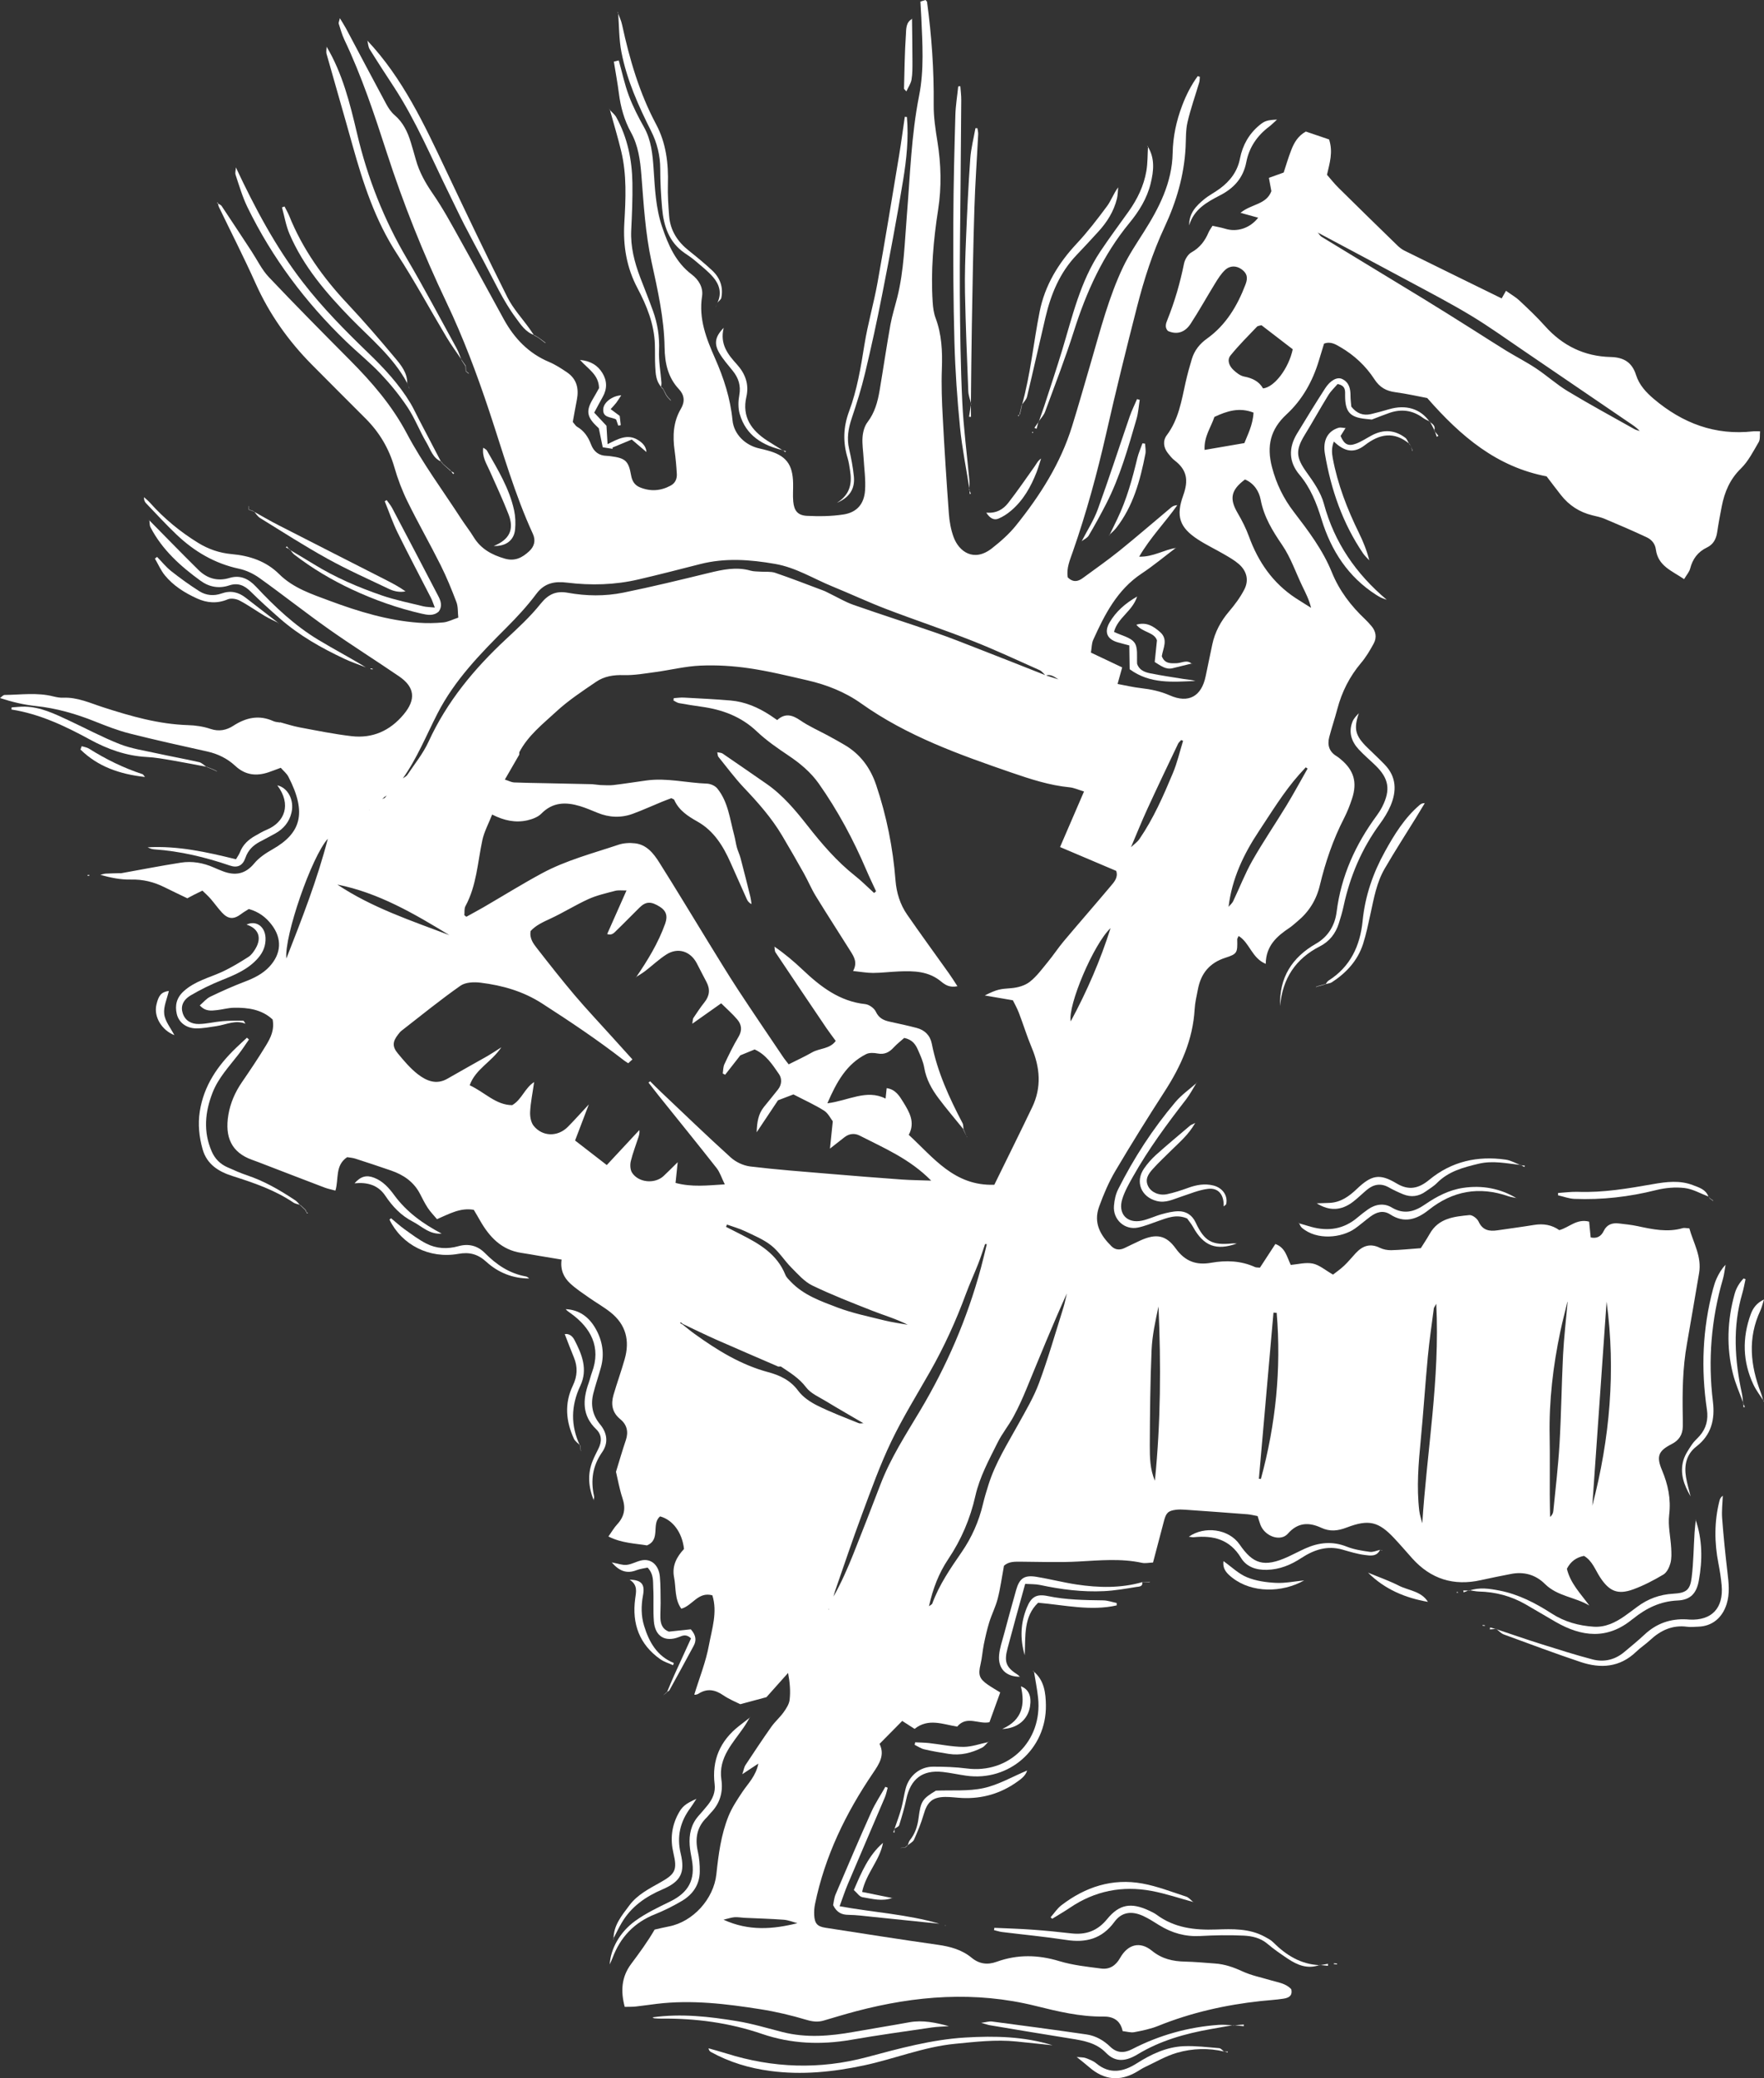 <?xml version="1.0" encoding="UTF-8"?>
<svg id="Layer_2" xmlns="http://www.w3.org/2000/svg" viewBox="0 0 401.19 472.49">
  <rect x="0" y="0" width="401.19" height="472.49" fill="#333333" stroke="none"/>
  <defs>
    <style>
      .cls-1 {
        fill: #fff;
      }
    </style>
  </defs>
  <g id="Layer_2-2" data-name="Layer_2">
    <g id="isotipo">
      <g>
        <path class="cls-1" d="M49.37,46.15c.36.24.83.39,1.06.72,2.28,3.41,4.53,6.85,6.78,10.27,1.29,1.96,2.33,4.17,3.91,5.84,6.06,6.4,12.26,12.65,18.47,18.9,4.98,5.02,9.53,10.25,12.92,16.65,3.59,6.78,8.21,12.99,12.39,19.44.91,1.4,1.96,2.72,2.83,4.15,1.66,2.71,4.15,4.04,7.09,4.89,2.3.66,3.96-.23,5.53-1.68,1.2-1.11,1.52-2.47.84-3.96-4.12-8.96-6.79-18.47-9.89-27.8-2.82-8.48-5.94-16.82-9.79-24.89-5.25-11.02-9.79-22.38-13.55-33.99-2.83-8.73-5.7-17.39-9.64-25.66-.55-1.16-.89-2.43-1.29-3.67-.06-.17.08-.41.27-1.22.63,1.05,1.04,1.68,1.4,2.34,3.04,5.72,6.06,11.45,9.13,17.15.5.93,1.12,1.86,1.91,2.54,1.94,1.66,2.97,3.82,3.69,6.19.4,1.31.78,2.63,1.15,3.96.79,2.83,2.18,5.29,3.85,7.71,2.33,3.37,4.29,7.01,6.29,10.6,3.35,5.99,6.59,12.03,9.9,18.03,2.39,4.32,5.64,7.69,10.25,9.63,1.45.61,2.8,1.49,4.11,2.38,2.21,1.51,2.72,3.71,2.21,6.26-.34,1.71-.63,3.42-.92,5,.45.52.64.89.94,1.07,1.6.91,2.56,2.32,3.2,4.02.63,1.67,1.8,2.59,3.6,2.62.3,0,.6.05.9.09,3.29.42,4.04,1.04,4.61,4.28.23,1.35.8,2.29,2.02,2.79,2.38.98,4.72.83,6.99-.4,1.06-.57,1.47-1.56,1.4-2.69-.1-1.75-.26-3.51-.5-5.24-.47-3.34-.33-6.56,1.44-9.55.94-1.59.79-3.11-.44-4.42-2.52-2.67-3.22-5.92-3.28-9.48-.1-6.62-1.56-13.05-2.96-19.46-1.43-6.53-1.8-13.17-2.32-19.79-.27-3.38-.71-6.67-2.37-9.68-1.53-2.77-2.35-5.76-2.75-8.91-.3-2.35-.74-4.67-1.14-7.17.33-.08.73-.18,1.12-.27.77,2.77,1.34,5.47,2.29,8.01.93,2.48,2.15,4.86,3.45,7.17,1.67,2.98,1.96,6.24,2.18,9.51.3,4.42.48,8.83,1.92,13.1,1.41,4.19,3.11,8.12,6.75,10.87,1.62,1.22,2.65,3,2.35,4.96-.8,5.15.98,9.63,2.96,14.12,1.98,4.49,3.48,9.09,3.96,14.04.31,3.25,2.96,5.77,6.18,6.45.59.12,1.17.29,1.76.44,4.21,1.12,5.77,3.11,5.85,7.49.03,1.38-.1,2.76.03,4.12.19,2.1,1.02,3.15,3.1,3.26,2.77.14,5.59.11,8.32-.31,3.04-.47,4.7-2.37,4.91-5.49.17-2.42-.19-4.87-.33-7.3-.09-1.6-.36-3.21-.24-4.8.09-1.17.44-2.5,1.13-3.4,1.65-2.16,2.31-4.62,2.75-7.2.84-4.98,1.57-9.98,2.46-14.95.38-2.1,1.04-4.15,1.56-6.23,1.53-6.13,1.67-12.43,2.18-18.68.74-9.07,1-18.17,2.78-27.15,1.17-5.88.76-11.89.5-17.85-.05-1.14-.13-2.28-.2-3.56.42-.13.81-.25,1.16-.36.18.22.33.32.35.44,1.05,7.74,1.59,15.5,1.51,23.32-.03,2.81.4,5.65.85,8.43.83,5.16.97,10.28.16,15.48-1.08,6.96-1.7,13.98-1.24,21.04.08,1.21.24,2.47.66,3.59,1.4,3.73,1.57,7.57,1.43,11.51-.14,3.73,0,7.48.21,11.22.38,7.25.85,14.49,1.38,21.73.13,1.81.46,3.66,1.08,5.35,1.2,3.27,4.58,5.8,8.72,2.55,1.96-1.54,3.89-3.23,5.45-5.17,5.47-6.8,10.15-14.11,12.77-22.57,1.52-4.89,2.91-9.82,4.35-14.74,2.12-7.27,4-14.62,7.26-21.48,1.31-2.74,3.02-5.29,4.65-7.86,3.52-5.54,6.49-11.28,6.62-18.06.07-3.73.84-7.29,2.15-10.75.9-2.39,2.05-4.66,3.55-6.72.16.05.32.1.48.15-.05.44-.02.9-.15,1.31-.89,3-1.95,5.96-2.65,9-.43,1.83-.34,3.79-.44,5.7-.32,6.37-2.1,12.4-4.76,18.1-2.74,5.86-4.69,11.95-6.28,18.17-2.45,9.55-4.82,19.13-7,28.75-2.07,9.11-4.52,18.09-7.6,26.91-.66,1.9-1.52,3.84-1.15,5.89,1.2,1.15,2.3.95,3.39.15,2.82-2.07,5.68-4.07,8.4-6.26,3.96-3.2,7.81-6.54,11.72-9.81.35-.3.8-.48,1.4-.52-2.73,3.88-6.07,7.25-8.68,11.71,3.27.09,5.69-1.62,8.39-1.97l-.03-.04c-2.59,1.96-5.1,4.06-7.8,5.85-5.54,3.68-8.4,9.29-11.02,15.1-.35.78-.32,1.74-.51,2.87,2.42,1.15,4.69,2.22,7.11,3.37-.38,1.35-.68,2.42-1.05,3.76,1.78.33,3.53.75,5.31.95,2.27.26,4.43.71,6.55,1.64,4.28,1.9,7.24.25,8.18-4.37.49-2.4,1-4.79,1.5-7.19.6-2.84,1.92-5.27,3.79-7.48,1.32-1.55,2.57-3.22,3.5-5.03,1.09-2.12.55-4.21-1.25-5.78-1.02-.88-2.22-1.56-3.39-2.24-1.96-1.14-4.02-2.11-5.92-3.35-4.19-2.73-5.04-5.3-3.34-10.01,1.26-3.49.83-5.84-1.97-7.97-.59-.45-1.07-1.08-1.54-1.67-.99-1.29-1.16-2.8-.22-4.06,2.68-3.57,3.34-7.81,4.27-11.99.4-1.79.89-3.56,1.42-5.32.6-1.96,1.78-3.46,3.47-4.66,4.29-3.07,6.89-7.44,8.74-12.3.63-1.64.28-2.59-.89-3.44-1.15-.84-2.62-.91-3.76.16-.92.86-1.62,1.99-2.29,3.08-1.88,3.05-3.61,6.19-5.57,9.18-1.2,1.82-2.98,2.56-5.14,1.6-.77-.83-.46-1.69-.11-2.56,1.66-4.12,2.88-8.37,3.77-12.74.19-.95.89-2.12,1.68-2.56,1.93-1.07,3.09-2.62,3.92-4.58.17-.41.46-.78.88-1.47.92.21,1.93.37,2.9.67,2.67.83,5.62-.11,7.49-2.51-1.18-.33-2.32-.64-4.02-1.11,2.5-2.06,5.86-1.83,7.02-4.92-.15-.84-.33-1.8-.56-3.03,1.15-.41,2.25-.81,3.36-1.21.56-1.7,1.07-3.45,1.73-5.13.64-1.65,1.5-3.17,3.31-4.19,1.78.61,3.64,1.24,5.29,1.8.94,2.93.12,5.37-.48,8.03.84.96,1.68,2.04,2.64,2.98,4.43,4.38,8.88,8.73,13.35,13.07.48.47,1.04.91,1.63,1.2,7.25,3.58,14.51,7.14,22.11,10.86.26-.45.56-.99.98-1.73,1.29.92,2.26,1.46,3.05,2.21,1.99,1.87,3.99,3.75,5.81,5.79,4.01,4.5,8.99,6.91,14.94,7.05,2.96.07,4.86,1.18,5.78,4.09.71,2.26,2.29,3.96,4.04,5.44,6.54,5.53,13.96,8.35,22.6,7.37.43-.05.88,0,1.56,0-.09.91.06,1.83-.3,2.44-1.23,2.09-2.36,4.36-4.05,6.01-2.5,2.44-3.72,5.33-4.36,8.61-.38,1.95-.75,3.91-1.04,5.88-.23,1.55-.89,2.78-2.31,3.46-2.07.99-3.27,2.59-3.84,4.82-.19.74-.77,1.38-1.37,2.38-2.79-1.9-5.92-2.97-6.42-6.73-.18-1.38-1.01-2.28-2.11-2.79-3.14-1.47-6.32-2.84-9.52-4.18-.9-.38-1.88-.58-2.83-.81-2.9-.71-5.27-2.24-7.12-4.59-1.13-1.43-2.22-2.9-3.27-4.26-11.32-2.17-19.43-9-27.15-17.81-1.96-.37-4.61-.97-7.28-1.33-2.07-.28-3.53-1.09-4.74-2.95-1.96-3.02-4.59-5.47-7.72-7.29-1.09-.63-2.22-1.37-3.73-.8-.38,1.26-.79,2.56-1.18,3.87-1.42,4.71-3.78,8.92-7.36,12.22-3.67,3.4-4.55,7.2-3.3,11.99.99,3.8,2.63,7.14,4.97,10.18,3.29,4.3,6.58,8.63,8.63,13.69,1.71,4.22,4.34,7.65,7.57,10.7.5.47.95.98,1.4,1.5,1.06,1.21,1.33,2.63.56,4.04-.83,1.53-1.74,3.07-2.86,4.39-2.61,3.09-4.38,6.58-5.41,10.49-.56,2.14-1.28,4.24-1.84,6.39-.47,1.81,0,3.33,1.67,4.33.32.19.62.44.91.68,3.01,2.48,3.84,5.23,2.61,8.98-.5,1.52-1.09,3.03-1.82,4.45-2.5,4.85-4.24,9.98-5.51,15.27-.8,3.34-2.5,6.04-5.11,8.19-.59.48-1.14,1.02-1.77,1.44-2.86,1.91-5.37,4.06-5.42,8.21-3.18-1.31-3.65-4.81-6.17-6.34-.17.39-.33.59-.32.78.07,3.02.04,3.3-2.68,4.17-3.56,1.14-5.56,3.52-6.25,7.14-.29,1.5-.66,3.01-.75,4.52-.39,6.96-3.11,12.99-6.82,18.73-3.85,5.96-7.6,11.98-11.21,18.08-1.5,2.54-2.68,5.32-3.69,8.1-1.37,3.75.31,6.56,2.81,9.03.84.83,1.88.91,2.94.41,1.23-.58,2.45-1.2,3.69-1.76,3.5-1.56,5.75-1.24,7.98,1.85,2.11,2.93,4.67,3.85,8.05,3.25,3.41-.6,6.77-.48,9.99.98.26.12.59.07,1.11.13,1.14-1.75,2.32-3.56,3.51-5.38,2.28.84,2.59,2.87,3.5,4.76,1.63-.14,3.4-.64,5-.31,1.51.31,2.84,1.5,4.61,2.51.65-.51,1.64-1.19,2.5-2,.94-.88,1.76-1.9,2.64-2.85,1.55-1.68,3.28-2.33,5.49-1.25.78.38,1.74.57,2.62.55,2.09-.05,4.17-.27,6.72-.46.52-.84,1.32-2.02,2.03-3.27,2.02-3.58,5.56-3.91,9.02-4.25.66-.07,1.76.77,2.08,1.46.92,2.03,2.45,2.27,4.31,2,2.77-.41,5.54-.77,8.3-1.22,2.11-.35,4.05-.03,5.75,1.18,2.25-.6,3.94-2.67,6.79-1.93.11,1.15.22,2.31.35,3.59,1.33.29,2.34-.15,2.99-1.51.69-1.44,1.94-1.85,3.42-1.67,1.42.17,2.86.31,4.26.61,3.41.73,6.8,1.47,10.29.45.34-.1.74.02,1.48.06.92,3.32,2.87,6.42,2.21,10.21-.93,5.35-1.81,10.72-2.76,16.06-.98,5.46-1.05,10.96-.95,16.48.01.76.03,1.53.01,2.29-.04,1.85-.84,3.14-2.53,4-2.98,1.52-3.54,2.74-2.22,5.89,1.39,3.31,2.09,6.56,1.65,10.22-.29,2.46.32,5.02.46,7.54.06,1.14.12,2.34-.17,3.42-.26.96-.82,2.12-1.6,2.59-2.2,1.31-4.52,2.52-6.92,3.39-3.5,1.26-5.42.39-7.48-2.76-1.11-1.69-1.76-3.75-3.66-4.87-1.78.35-3.05,1.29-3.89,2.93.79,3.34,3.15,5.67,5.1,8.36-3.23-1.94-7.25-2.08-10.09-4.9-2.12-2.11-4.77-2.86-7.73-2.28-2.3.45-4.59.9-6.87,1.41-6.15,1.37-11.35-.24-15.59-4.96-1.37-1.53-2.7-3.09-4.11-4.59-3.5-3.72-5.71-4.36-10.76-2.43-2.07.79-3.83.99-5.84.06-2.77-1.28-5.3-1.24-7.57,1.35-1.65,1.88-5.2.65-6.23-1.99-.24-.62-.41-1.27-.65-2.01-.84-.15-1.56-.35-2.29-.41-4.74-.37-9.48-.71-14.22-1.04-.67-.05-1.36-.07-2.03.01-1.82.23-2.28.71-2.75,2.52-.81,3.1-1.63,6.19-2.5,9.48-.91.03-1.75.23-2.51.07-4.8-1.04-9.61-.56-14.44-.3-4.36.24-8.75.07-13.12.04-1.37,0-2.72-.08-3.83.92-.47,2.53-.8,5.04-1.42,7.47-.46,1.83-1.36,3.55-1.92,5.36-.51,1.65-.89,3.35-1.24,5.05-.3,1.49-.39,3.02-.74,4.49-.57,2.42-.33,3.3,1.66,4.68.92.63,1.89,1.19,2.81,1.75-.85,2.34-1.64,4.53-2.45,6.77-2.43.55-5.16-1.6-7.34,1-3.24-.5-6.53-2-9.69.52-.95-.61-1.82-1.17-2.81-1.81-1.64,1.65-3.32,3.35-5.16,5.22,1.26,2.55-.06,4.53-1.49,6.64-6.18,9.1-10.94,18.87-13.18,29.77-.17.81-.23,1.67-.19,2.49.1,1.92.69,2.61,2.54,2.9,8.51,1.32,17.01,2.66,25.54,3.87,2.83.4,5.48,1.1,7.72,2.95,1.75,1.44,3.62,1.67,5.72.91,4.72-1.7,9.4-1.6,14.22-.14,3.08.93,6.35,1.28,9.56,1.69,1.87.24,3.29-.67,4.27-2.41,1.75-3.11,4.52-3.86,7.24-1.64,2.29,1.87,4.76,2.41,7.55,2.47,2.26.05,4.52.27,6.78.43,2.21.15,4.23.85,6.26,1.79s4.3,1.38,6.46,2.03c1.64.49,3.42.69,4.64,2.03.36,1.61-.73,1.98-1.78,2.15-1.71.27-3.45.35-5.18.54-7.99.87-15.77,2.61-23.26,5.63-1.74.7-3.61,1.09-5.46,1.44-.83.16-1.74-.14-2.67-.24-.54-2.59-2.33-3.34-4.41-3.31-5.28.07-10.37-1.17-15.41-2.42-13.72-3.4-27.27-2.35-40.78,1.21-2.48.65-4.94,1.41-7.41,2.13-1.34.39-2.56.23-3.94-.18-3.39-1.01-6.86-1.84-10.36-2.39-7.84-1.24-15.72-2.2-23.69-1.23-1.57.19-3.14.43-4.72.6-.8.08-1.62.06-2.52.08-.96-3.59-.74-6.8,1.44-9.73,1.86-2.5,3.72-5,5.36-7.84,1.09-.24,2.17-.51,3.27-.72,5.45-1.06,10.16-6.22,10.77-11.85.48-4.5,1.06-9,2.76-13.22.79-1.95,1.99-3.75,3.16-5.51,1.29-1.93,3.05-3.56,3.63-6.44-1.29.85-2.25,1.49-3.65,2.41.34-1.01.42-1.61.71-2.06,1.93-2.92,3.86-5.84,5.88-8.7.83-1.18,1.96-2.14,2.8-3.32.61-.85,1.26-1.85,1.37-2.83.22-1.93.07-3.9-.35-6.11-1.64,1.83-3.27,3.67-4.92,5.51-1.69.45-3.46.93-5.95,1.6-.83-.43-2.46-1.07-3.87-2.03-1.89-1.3-3.7-1.62-5.68-.33-.18.12-.42.15-.64.21-.07.02-.15-.02-.27-.04,1.14-3.74,2.63-7.41,3.33-11.23.68-3.7,1.99-7.51.78-11.34-3.28-.87-4.47,2.33-7.06,3.05-1.56-2.15-1.18-4.77-1.65-7.15-.53-2.67.68-4.73,2.26-6.43-.41-3.76-2.56-6.63-5.43-7.41-2.08,1.65.22,5.26-2.99,6.59-2.72-.45-5.73-.49-8.77-2.02.77-1.08,1.29-2.01,1.99-2.76,1.62-1.75,1.99-3.61,1.22-5.91-.69-2.08-1.07-4.28-1.49-6.04.82-2.67,1.48-4.95,2.24-7.19.65-1.91.23-3.55-1.24-4.75-1.88-1.53-2.18-3.41-1.56-5.55.79-2.71,1.76-5.38,2.53-8.09,1.22-4.24.29-7.9-3.2-10.67-1.53-1.22-3.26-2.19-4.87-3.32-1.48-1.04-3.01-2.04-4.33-3.27-1.42-1.33-2.27-3.04-1.94-5.41-1.76-.29-3.44-.56-5.13-.85-1.34-.22-2.67-.48-4.01-.67-4.55-.67-7.31-3.65-9.46-7.45-.44-.79-.91-1.56-1.37-2.34-3.06-.54-5.54.91-8.37,2.12-.7-.84-1.48-1.63-2.09-2.55-.67-1.01-1.21-2.12-1.77-3.2-1.42-2.74-3.75-4.32-6.55-5.29-2.71-.94-5.44-1.84-8.17-2.72-.63-.2-1.3-.24-1.85-.33-2.8,1.87-1.87,4.95-2.67,7.6-.95-.26-1.75-.42-2.49-.7-5.01-1.9-10-3.84-15-5.76-.49-.19-.99-.37-1.49-.55-4.62-1.66-6.23-5.11-5.36-10.25.45-2.66,1.52-5.11,3.06-7.36,1.9-2.77,3.77-5.55,5.51-8.42,1.02-1.68,1.94-3.49,1.49-5.86-2.45-2.29-5.61-2.75-8.9-2.67-1.27.03-2.54.41-3.81.54-1.25.13-2.56.35-3.85-1.08.82-.7,1.49-1.55,2.37-1.97,2.59-1.25,5.22-2.42,7.9-3.44,2.08-.8,4.02-1.74,5.57-3.41,2.72-2.94,2.91-6.39.47-9.55-1.28-1.66-2.88-2.9-5.16-3.54-.49.31-1.14.67-1.72,1.11-1.67,1.28-2.95,1.25-4.37-.28-.93-1-1.72-2.13-2.61-3.16-.57-.65-1.22-1.23-1.86-1.85-.79.39-1.33.64-1.86.91-.47.24-.93.49-1.57.83-1.7-.82-3.47-1.65-5.21-2.52-2.41-1.2-4.89-1.81-7.63-1.74-2.3.06-4.6-.42-6.95-1.07.42-.1.83-.26,1.26-.28,1.11-.06,2.22-.07,3.33-.1l-.06.05c4.59-.82,9.16-1.72,13.77-2.44,2.58-.41,5.12.04,7.53,1.11.69.31,1.39.59,2.09.86,2.76,1.04,5.06.65,7.09-1.8,1.08-1.31,2.62-2.33,4.12-3.18,6.42-3.64,7.96-8.18,3.65-16.52-.39-.76-1.13-1.34-1.74-2.04-1.06.39-1.9.72-2.75,1.01-2.79.95-5.32.67-7.58-1.43-1.81-1.68-3.95-2.74-6.37-3.28-5.9-1.31-11.8-2.61-17.65-4.09-2.69-.68-5.31-1.71-7.9-2.74-4.37-1.75-8.83-3.03-13.53-3.52-2.66-.28-5.29-.9-8.07-1.81.35-.24.7-.69,1.06-.7,3.68-.04,7.39-.6,11.05.33.73.18,1.5.33,2.24.3,3.28-.15,6.19,1.24,9.19,2.2,6.27,2.02,12.56,3.82,19.21,4.03,1.72.05,3.5.31,5.12.86,1.92.65,3.64.29,5.17-.7,2.93-1.9,5.89-2.54,9.15-1.06.46.21,1,.21,1.51.31v.1-.16c1.49.4,2.97.89,4.48,1.17,3.91.73,7.82,1.53,11.77,1.99,4.76.55,8.73-1.2,11.85-4.94,2.83-3.39,2.57-6.19-1.04-8.66-5.31-3.63-10.77-7.05-16.02-10.76-5.31-3.75-10.42-7.8-15.71-11.58-1.38-.99-3.04-1.78-4.69-2.13-5.5-1.18-10.12-3.9-14.15-7.72-2.42-2.3-4.68-4.77-6.99-7.18-.29-.31-.48-.72-.45-1.37.45.42.94.8,1.34,1.25,3.21,3.6,6.88,6.62,10.97,9.14,2.36,1.45,4.87,2.31,7.65,2.56,4.04.36,7.8,1.59,10.78,4.55,3.24,3.21,7.43,4.55,11.52,6.08,6.53,2.43,13.18,4.45,20.17,4.97,1.87.14,3.78.11,5.64-.07,1.07-.1,2.09-.66,3.41-1.09-.14-1.32-.04-2.51-.42-3.51-1.08-2.85-2.23-5.68-3.59-8.4-2.42-4.84-5.11-9.54-7.5-14.4-1.24-2.51-2.26-5.18-3.03-7.88-1.24-4.31-3.43-7.96-6.55-11.08-4.08-4.08-8.17-8.16-12.23-12.26-5.33-5.39-9.66-11.48-12.79-18.48-2.62-5.84-5.54-11.55-8.32-17.32-.16-.33-.19-.72-.29-1.08l-.05.04-.09.1ZM88.43,180.48l-.5.39c-.18.12-.36.24-.54.36-.15.15-.31.31-.46.46-.18.12-.36.24-.55.36-.17.14-.34.28-.5.42-.16.13-.33.25-.49.38-.17.16-.34.32-.5.48-.12.15-.23.29-.35.44-.19.13-.39.26-.58.39v.15c-.04-.05-.09-.11-.13-.16.04.02.07.04.11.06.18-.16.36-.33.55-.49.11-.15.23-.3.34-.45.17-.16.34-.33.51-.49l.5-.35c.17-.14.33-.28.5-.43.19-.1.39-.21.58-.31.2-.09.4-.19.6-.28.14-.18.27-.35.41-.53.16-.14.32-.28.47-.43.19-.12.38-.25.57-.37.28-.49.56-.99.85-1.48.22-.08.44-.16.65-.23l1.01-1.31c.4-.3.92-.51,1.18-.91,1.65-2.47,3.56-4.82,4.79-7.49,4.19-9.15,10.41-16.63,17.67-23.38,2.72-2.53,5.49-5.08,7.81-7.98,1.76-2.2,3.53-3.02,6.22-2.53,4.19.76,8.45.81,12.61-.03,6.51-1.32,12.97-2.9,19.42-4.47,3.17-.77,6.3-1.46,9.56-.52.71.2,1.5.16,2.25.22,1.11.08,2.29-.08,3.31.26,3.7,1.26,7.34,2.68,10.99,4.05.49.18.95.45,1.43.68,1.79.86,3.53,1.91,5.39,2.56,6.21,2.18,12.48,4.17,18.69,6.32,3.28,1.13,6.51,2.42,9.74,3.68,5.13,1.99,10.24,4.02,15.35,6.04,1.08.34,2.16.69,3.23,1.03l-.06.05c-1.03-.49-1.9-1.51-3.23-1.04-.46-.42-.85-1-1.39-1.24-5.09-2.27-10.15-4.64-15.34-6.68-6.45-2.54-13.03-4.72-19.51-7.2-4.15-1.59-8.18-3.48-12.3-5.16-4.31-1.76-8.27-4.29-13-5.11-5.72-1-11.36-1.41-17.05.04-4.67,1.19-9.34,2.4-14.04,3.49-5.35,1.25-10.77,1.39-16.2.73-2.76-.34-5.12,0-7.02,2.55-2.04,2.73-4.38,5.26-6.79,7.67-5.93,5.93-11.79,11.92-15.68,19.51-2.57,5.01-4.67,10.28-7.98,14.89-.34.44-.68.88-1.01,1.32-.21.08-.42.17-.64.25-.28.49-.56.99-.85,1.48-.2.12-.4.24-.59.35h-.01ZM376.15,99.85c.18.06.36.11.14.04.22.02.01,0-.19-.02-.25-.2-.49-.41-.74-.61-.22-.22-.45-.45-.67-.67-.17-.08-.34-.16-.09-.04-.28.02-.06,0,.15,0,.23.22.45.44.68.67l.74.64h-.02ZM257.19,192.64c.67-.63,1.47-1.17,1.97-1.91,3.18-4.64,5.43-9.79,7.59-14.96.99-2.35,1.56-4.88,2.32-7.34-.14-.06-.29-.12-.43-.18-.24.28-.55.52-.7.83-2.35,4.94-4.71,9.86-6.99,14.83-1.33,2.89-2.51,5.85-3.76,8.78l-.03.12.04-.18h-.01ZM279.48,206.09c.32-.38.75-.72.96-1.16,1.47-3.07,2.7-6.28,4.37-9.23,2.43-4.28,5.22-8.36,7.78-12.57,1.67-2.75,3.2-5.59,4.8-8.39-.14-.09-.28-.19-.42-.28-.51.55-1.02,1.1-1.52,1.66-3.49,3.95-6.22,8.46-9.13,12.84-3.49,5.25-6.14,10.82-6.9,17.18-.02.03-.03.05-.05.08.04-.04.08-.08.12-.12h0ZM177.05,310.72c-4.75-2.06-9.5-4.09-14.24-6.18-2.52-1.12-5-2.34-7.49-3.52-.16-.13-.33-.27-.49-.4-.05.07-.1.14-.15.21.18.1.36.19.54.29.93.73,1.83,1.49,2.78,2.17,5.16,3.71,10.5,7.01,16.73,8.68,2.57.69,5.02,1.8,6.79,4.21,1.07,1.45,2.77,2.59,4.41,3.4,3.03,1.51,6.22,2.7,9.36,3.98.32.13.73.01,1.1,0l-.03.18.06-.13c-2.84-1.67-5.71-3.3-8.52-5.01-1.6-.98-3.52-1.78-4.59-3.21-1.59-2.1-3.67-3.33-5.72-4.71-.18,0-.36.01-.54.02v.02ZM356.47,296.02c-.53,2.21-1.12,4.41-1.59,6.64-1.66,7.86-2.6,15.79-2.44,23.85.08,4.42.01,8.84.03,13.26,0,1.71.05,3.41.07,5.12.49-.42.69-.89.74-1.38.5-5.1,1.11-10.19,1.41-15.3.39-6.72.46-13.47.8-20.19.21-4.01.68-8.01,1.04-12.01-.03-.04-.06-.07-.1-.11.04-.01.09-.02.13-.03-.03.05-.06.11-.09.16h0ZM323.51,346.48c0,.13,0,.26,0,.18.04.1,0-.01-.05-.13,1.04-16.53,4.06-32.94,3.19-50.11-.37.7-.54.88-.56,1.08-.47,3.62-1,7.24-1.35,10.88-.6,6.3-1,12.61-1.61,18.91-.52,5.41-.98,10.8-.34,16.22.12,1,.48,1.98.73,2.97h-.01ZM299.73,52.88c-.12.02-.23.05-.09.02-.12-.03,0,0,.12.03.27.31.48.71.81.91,7.68,4.69,15.39,9.34,23.07,14.03,3.8,2.32,7.56,4.7,11.33,7.07,2.54,1.6,5.06,3.24,7.62,4.81,2.23,1.36,4.57,2.55,6.75,4,2.48,1.65,4.71,3.68,7.25,5.21,4.95,2.99,10.04,5.74,15.08,8.58.38.22.83.31,1.25.46-.76-.86-1.66-1.41-2.53-2-7.99-5.44-15.96-10.89-23.95-16.32-3.93-2.67-7.79-5.45-11.85-7.9-4.52-2.73-9.21-5.18-13.87-7.68-6.98-3.76-13.99-7.47-20.98-11.2v-.02ZM144.63,222.14l.03.06c2.63-3.85,5.06-7.81,6.63-12.23.62-1.75.18-2.92-1.17-3.78-2.03-1.3-3.21-1.28-4.67.15-1.74,1.7-3.42,3.46-5.17,5.14-.54.52-1.08,1.28-2.19.88,1.44-3.25,2.85-6.42,4.4-9.92-1.04.03-1.86-.1-2.61.1-2.04.54-4.14,1.01-6.05,1.87-2.95,1.34-5.72,3.09-8.66,4.45-1.66.77-3.28,1.49-4.49,2.81-.29,1.73.65,2.91,1.52,4.02,2.78,3.57,5.58,7.13,8.5,10.58,2.75,3.24,5.68,6.33,8.52,9.49,1.51,1.67,3.02,3.34,4.61,5.1-.38.35-.65.59-.95.87-.37-.25-.7-.43-.99-.66-5.97-4.64-12.24-8.83-18.59-12.92-4.35-2.8-9.04-4.12-13.99-4.73-1.5-.19-3.44-.12-4.59.69-4.59,3.22-8.95,6.77-13.39,10.22-.3.23-.54.54-.77.84-1.27,1.61-1.4,2.75-.09,4.32,1.4,1.69,2.85,3.42,4.57,4.75,1.94,1.49,4.19,2.47,6.71,1.01,3.02-1.74,6.06-3.42,9.09-5.14.94-.54,1.84-1.15,3.18-2-2.26,3.38-5.86,4.91-7.2,8.63,3.41,1.57,5.95,4.51,9.67,4.52,2.2-1.28,2.82-3.85,4.99-5.25-.36,2.54-.8,4.63-.91,6.74-.06,1.07.17,2.43.8,3.21,2.01,2.5,5.48,2.54,7.76.25,1.54-1.55,2.99-3.19,4.79-5.12-1.13,2.98-2.1,5.52-3.13,8.21,2.45,1.89,4.76,3.68,7.21,5.58,2.58-2.76,5-5.36,7.41-7.96.08.64-.05,1.14-.21,1.63-.59,1.82-1.29,3.6-1.74,5.46-.19.81-.14,1.92.28,2.59,1.45,2.28,5.14,2.63,7.15.8.98-.9,1.9-1.86,3.24-3.17-.2,1.91-.33,3.24-.49,4.71,3.7,1,7.25.57,11.2.33-.73-1.48-1.11-2.76-1.88-3.73-4.32-5.5-8.73-10.92-13.1-16.37-.8-1-1.58-2.03-2.37-3.04.13-.1.25-.19.38-.29.8.79,1.58,1.6,2.4,2.37,5.29,5,10.52,10.06,15.92,14.94,1.17,1.06,2.88,1.86,4.44,2.05,5.92.72,11.87,1.16,17.81,1.66,5.55.47,11.11.91,16.66,1.31,2.09.15,4.19.16,6.68.25-4.88-4.96-10.71-7.39-16.27-10.24-1.13-.58-2.36-.47-3.43.36-1.11.86-2.21,1.73-3.32,2.6.2-1.95.4-3.83.64-6.21-.48-.61-1.04-1.82-1.98-2.42-2.14-1.35-4.47-2.39-6.97-3.69-.81.31-1.93.74-3.51,1.34-1.4,2.1-3.03,4.53-4.85,7.27.07-2.32.38-4.16,1.62-5.72,1.08-1.35,2.19-2.67,3.25-4.03.85-1.09.91-2.45.22-3.46-1.49-2.16-2.94-4.45-5.55-5.62-1.14.47-2.24.92-3.26,1.34-1.2,1.54-2.33,2.98-3.45,4.41l-.54-.29c.11-.71.08-1.48.37-2.1.99-2.11,2.01-4.22,3.2-6.21.9-1.5.72-2.81-.29-3.99-1.06-1.25-2.31-2.33-3.64-3.65-2.21,1.56-4.21,2.97-6.57,4.64.14-.78.11-1.11.25-1.31.81-1.2,1.6-2.42,2.5-3.54,1.2-1.49,1.36-3,.46-4.67-.76-1.41-1.46-2.85-2.21-4.26-1.45-2.73-4.29-3.62-6.88-1.97-1.71,1.09-3.21,2.53-4.83,3.77-.68.52-1.43.95-2.14,1.41l.03-.04ZM219.15,256.78c-1.9-2.35-3.87-4.65-5.69-7.08-1.55-2.07-2.81-4.3-3.26-6.96-.24-1.41-.87-2.77-1.45-4.09-.53-1.19-1.24-2.29-3.1-2.67-.68.61-1.62,1.33-2.41,2.18-1.01,1.1-2.08,1.64-3.61,1.36-.85-.16-1.91-.23-2.64.14-4.44,2.24-6.69,6.26-8.82,11.18,4.8-.6,8.89-3.27,13.24-1.07.09-.87.16-1.57.25-2.38,2.04.3,2.9,1.79,3.76,3.17,1.4,2.27,2.79,4.6,1.26,7.45,5.64,5.19,10.37,11.67,19.46,11.35,2.87-5.86,5.79-11.73,8.62-17.64,2.16-4.51,1.78-9.02-.12-13.54-1.09-2.59-1.91-5.3-2.92-7.92-.42-1.1-1.02-2.14-1.36-2.84-2.37-.41-4.25-.73-6.39-1.1,2.95-1.48,3.5-1.45,6.06-1.66,1.44-.12,3.06-.57,4.17-1.44,1.58-1.23,2.82-2.95,4.12-4.53,1.26-1.52,2.34-3.19,3.61-4.7,3.53-4.2,7.15-8.33,10.68-12.53.81-.96,1.75-1.98,1.25-3.46-4.27-1.81-8.52-3.62-12.77-5.42,1.8-4.18,3.57-8.28,5.45-12.63-1.3-.39-2.27-.85-3.28-.95-4.56-.44-8.86-1.85-13.15-3.32-11.93-4.11-23.8-8.32-34.27-15.76-3.64-2.59-7.85-4.25-12.23-5.25-4.4-1.01-8.8-2.09-13.26-2.74-3.63-.53-7.36-.76-11.02-.6-3.45.14-6.86,1.01-10.3,1.47-2.38.32-4.79.76-7.18.69-2.3-.07-4.43.26-6.27,1.52-3.13,2.13-6.32,4.23-9.09,6.79-3.04,2.81-6.39,5.41-8.38,9.22,0,.19-.01.37-.02.56-1.04,1.8-2.09,3.61-3.27,5.66.98.32,1.52.62,2.07.65,2.32.1,4.65.12,6.98.17,3.6.08,7.21.15,10.81.23.63.07,1.25.13,1.88.2.97,0,1.96.12,2.92,0,2.53-.3,5.04-.71,7.56-1.05,4.62-.63,9.15.56,13.74.72.82.03,1.87.49,2.37,1.12,2.47,3.05,2.84,6.96,3.83,10.6.25.92.36,1.87.61,2.79.22.8.6,1.56.82,2.37.78,2.95,1.52,5.9,2.25,8.86.13.54.18,1.09.26,1.64-.6-.28-.88-.69-1.08-1.13-1.25-2.78-2.48-5.57-3.72-8.35-1.67-3.76-3.81-7.19-7.46-9.25-2.21-1.25-4.25-2.54-5.33-4.98-.05-.11-.25-.15-.64-.36-.58.22-1.34.49-2.09.8-2.23.91-4.43,1.92-6.69,2.75-2.66.97-5.34.86-7.97-.21-1.32-.54-2.65-1.11-4.01-1.53-3.21-.97-6.2-.96-8.82,1.71-.79.8-2.07,1.26-3.2,1.52-2.65.59-5.23.08-7.98-1.32-.8,2.05-1.81,3.88-2.23,5.83-1.08,5.05-1.3,10.31-3.84,14.99-.31.56-.18,1.37-.25,2.06.15.12.3.24.45.36,1.29-.72,2.6-1.41,3.88-2.15,4.44-2.58,8.81-5.3,13.33-7.74,5.49-2.96,11.53-4.52,17.4-6.49,1.16-.39,2.52-.46,3.75-.32,2.64.3,4.22,2.29,5.51,4.34,3.82,6.04,7.49,12.17,11.24,18.26,2.19,3.55,4.35,7.12,6.63,10.61,3.38,5.15,6.85,10.24,10.29,15.35.37.56.81,1.07,1.28,1.69,1.85-.94,3.64-1.75,5.33-2.72,1.7-.97,4.01-.73,5.37-2.6-.78-1.08-1.47-1.97-2.11-2.91-3.87-5.72-7.74-11.45-11.57-17.2-.23-.35-.18-.88-.26-1.33,2.38,1.64,4.45,3.39,6.41,5.25,4.08,3.86,8.39,7.19,14.24,7.82.88.09,2.04.92,2.41,1.72.69,1.47,1.77,1.97,3.14,2.27,2.06.45,4.13.89,6.17,1.43,1.82.48,3.05,1.69,3.42,3.59,1.27,6.44,3.97,12.29,6.98,18.03.23.43.17,1.02.24,1.53l.06-.04-.05-.04ZM283.14,109.02c-3.23,2.42-3.56,4.39-1.65,7.64,1,1.7,1.9,3.49,2.57,5.33,2.11,5.79,5.44,10.59,10.6,13.98,1.16.76,2.35,1.48,3.52,2.22-.45-1.85-1.23-3.36-1.97-4.88-1.51-3.14-2.65-6.54-4.59-9.38-2.21-3.24-4.16-6.39-4.91-10.35-.35-1.83-1.45-3.68-3.58-4.58v.02ZM224.42,282.86c-.13,0-.26-.01-.38-.02-.51,1.48-.98,2.99-1.55,4.45-.91,2.32-1.96,4.58-2.82,6.91-2.24,6.08-4.92,11.95-8.11,17.58-3,5.29-6.23,10.47-8.85,15.94-2.56,5.34-4.57,10.95-6.64,16.51-2.15,5.77-4.1,11.62-6.13,17.44-.15.43-.25.87-.37,1.31,1.77-3.15,3.21-6.42,4.53-9.73,2.09-5.24,4.13-10.5,6.15-15.77,2.28-5.95,5.73-11.27,8.96-16.68,6.11-10.22,10.77-21.02,13.88-32.52.49-1.8.9-3.61,1.34-5.42h0ZM211.27,365.19c.42-.33.7-.43.76-.61,1.57-4.28,4.12-7.98,6.67-11.68,2.32-3.37,3.93-7.01,4.87-10.99.35-1.48.8-2.95,1.26-4.4,1.55-4.92,4.3-9.24,6.76-13.71,1.69-3.06,3.51-6.11,4.72-9.37,2.07-5.58,3.71-11.32,5.5-17.01.35-1.1.56-2.24.83-3.36-3.26,7.18-6.19,14.44-9.18,21.68-.88,2.14-1.84,4.27-2.94,6.3-1.1,2.04-2.6,3.86-3.63,5.93-1.95,3.92-4.08,7.8-5.06,12.13-1.17,5.2-3.21,9.96-6.18,14.39-2.11,3.15-3.49,6.68-4.37,10.7h0ZM286.92,73.94c-.36.11-.83.11-1.06.35-2.04,2.13-4.13,4.22-5.99,6.51-.88,1.08-.29,2.42.64,3.3.69.66,1.57,1.34,2.45,1.51,1.86.36,3.38,1.08,4.3,2.7,2.6-.28,5.84-4.58,6.75-8.9-2.26-1.74-4.58-3.53-7.1-5.46h0ZM362.14,342.35c4.01-15.29,5.36-30.75,3.25-46.42-1.08,15.47-2.17,30.95-3.25,46.42h0ZM165.34,278.41c-.07.17-.15.35-.22.52,1.11.57,2.22,1.14,3.34,1.7,4.21,2.13,8.25,4.45,10.16,9.21.24.6.79,1.1,1.25,1.58,2.92,3.05,6.82,4.41,10.58,5.84,3.43,1.3,7.07,2.04,10.64,2.93,1.76.44,3.57.68,5.36,1-2.59-1.33-5.34-2.12-7.99-3.16-4.62-1.82-9.27-3.62-13.74-5.78-1.81-.88-3.27-2.59-4.75-4.07-1.59-1.6-2.81-3.63-4.56-5.01s-3.9-2.27-5.94-3.24c-1.32-.63-2.75-1.02-4.13-1.52h0ZM283.01,100.74c.71-1.85,1.93-4.08,2.08-6.93-3.21-1.25-5.98-.39-8.9.98-.75,2.33-2.39,4.44-2.23,7.5,2.92-.5,5.64-.97,9.04-1.55h.01ZM262.66,336.65c1.33-13.19,1.4-26.39.82-39.62-.7,3.29-1.43,6.59-1.57,9.91-.31,7.23-.38,14.47-.41,21.7-.01,2.69.05,5.44,1.16,8h0ZM290.36,298.48c-.24-.02-.48-.04-.73-.05-1.11,12.59-2.21,25.18-3.32,37.77.15.01.31.03.46.04,3.37-12.39,4.66-24.97,3.59-37.76h0ZM65.13,217.92c3.52-8.97,7.02-17.91,9.43-27.23-3.7,4.07-9.95,22.19-9.43,27.23ZM102.21,212.61c-8.02-4.89-16.13-9.64-25.49-11.5,7.87,5.25,16.75,8.19,25.49,11.5ZM252.58,211.01c-3.88,3.63-9.78,17.62-9.06,21.2,3.7-6.87,6.74-13.86,9.06-21.2ZM181.37,437.25c-1.04-.27-2.07-.71-3.12-.79-2.99-.22-5.98-.3-8.97-.44-.75-.04-1.51-.19-2.25-.13-.72.06-1.43.31-2.49.56,5.79,2.64,11.26,2.18,16.84.79h0ZM188.53,365.94l-.05-.17-.08.16h.13Z"/>
        <path class="cls-1" d="M325.2,95.84c-.52-.27-1.08-.47-1.55-.82-2.37-1.76-4.93-2.1-7.69-1.13-1.28.45-2.54.95-3.97,1.5-.36-.04-.89-.09-1.41-.15-3.58-.36-4.67-1.63-4.66-5.31,0-1.02.2-2.24-1.7-2.62-.62.73-1.5,1.54-2.11,2.52-1.84,2.98-3.53,6.05-5.36,9.03-2.16,3.52-1.98,5.18.41,8.52,1.58,2.2,3.24,4.57,3.93,7.13,2.41,8.91,7.33,15.97,14.3,21.85-.41-.15-.83-.27-1.23-.45-.41-.19-.8-.43-1.18-.67-6.36-4.07-10.23-10.03-12.42-17.17-1.13-3.68-2.51-7.16-5.02-10.14-2.45-2.9-2.51-6.11-.56-9.34,2.09-3.45,4.2-6.89,6.39-10.28,1.2-1.86,2.75-2.68,3.88-2.14,1.58.75,1.91,2.22,1.9,3.84,0,.83.12,1.67.18,2.44,1.21,1.53,2.67,2.11,4.46,1.7,1.39-.32,2.77-.71,4.14-1.11,3.83-1.12,7.14-.11,9.21,2.84l.05-.04h.01Z"/>
        <path class="cls-1" d="M220.51,111.33c-.74-4.72-1.7-9.41-2.17-14.16-.64-6.44-1.09-12.91-1.27-19.37-.26-9.24-.29-18.49-.25-27.73.03-7.96.24-15.91.46-23.87.06-2.19.43-4.37.65-6.55.16-.02.32-.04.48-.05.07,1.04.22,2.09.21,3.13-.04,6.66-.11,13.31-.16,19.97-.06,8.03-.21,16.07-.16,24.1.06,8.18.16,16.37.55,24.54.29,6.02,1.08,12.01,1.63,18.02.06.67-.02,1.35-.04,2.03l.07-.05h0Z"/>
        <path class="cls-1" d="M206.26,26.59c.43,4.83-.09,9.63-.86,14.37-1.41,8.67-3.06,17.3-4.75,25.92-1.17,6-2.48,11.97-3.9,17.92-.83,3.48-1.9,6.91-3.04,10.3-.78,2.31-1.15,4.55-.6,6.95.47,2.08.89,4.19,1.09,6.31.26,2.79-.97,4.72-3.86,5.96,3.17-1.99,3.43-4.6,2.98-7.43-.14-.9-.27-1.82-.53-2.69-1.1-3.61-1.03-7.07.33-10.71,1.81-4.86,2.66-9.99,3.48-15.13.76-4.74,2.13-9.39,2.98-14.12,1.73-9.63,3.31-19.29,4.91-28.94.48-2.91.86-5.83,1.29-8.74.16.01.32.02.48.04h0Z"/>
        <path class="cls-1" d="M100.36,104.94c-1.93-.77-2.44-2.74-3.36-4.3-1.54-2.6-2.63-5.5-4.29-8.01-1.79-2.7-3.87-5.25-6.09-7.6-2.49-2.63-5.33-4.91-7.94-7.43-9.2-8.87-16.79-18.97-22.42-30.53-1.12-2.31-1.85-4.83-2.67-7.29-.17-.51.03-1.15.06-1.73l-.02-.02c4.32,9.18,9.03,18.11,15.26,26.16,4.48,5.8,9.59,10.96,14.83,16.02,3.61,3.48,7.03,7.13,9.64,11.47.7,1.17,1.26,2.43,1.9,3.64,1.68,3.22,3.37,6.44,5.05,9.66l.05-.04h0Z"/>
        <path class="cls-1" d="M340.25,370.38c3.42,1.14,6.83,2.33,10.27,3.41,3.87,1.22,7.74,2.45,11.65,3.48,2.6.68,5.09.12,7.21-1.65,1.57-1.31,3.16-2.61,4.66-4.01,2.71-2.53,5.89-3.63,9.54-3.44.23.01.45.04.68.05,5.04.25,7.75-2.61,7.3-7.76-.15-1.67-.41-3.34-.73-4.98-.94-4.79-.97-9.55.24-14.3.1-.4.28-.79.75-1.12-.06,1.71-.28,3.43-.15,5.13.31,4.1.73,8.2,1.21,12.29.29,2.44.57,4.82-.2,7.25-.99,3.1-3.29,5.02-6.47,5.1-.83.02-1.67.13-2.49.02-3.34-.45-6.04.8-8.44,3.04-1,.93-2.17,1.68-3.15,2.63-3.74,3.6-8.1,3.87-12.66,2.34-5.86-1.96-11.65-4.13-17.45-6.26-.64-.24-1.15-.83-1.72-1.26l-.05.05h0Z"/>
        <path class="cls-1" d="M239.42,465c-2.76-.29-5.52-.57-8.28-.86-4.67-.48-9.3.08-13.95.53-7.11.69-13.73,3.42-20.66,4.9-7.09,1.51-14.16,2.23-21.36,1.27-4.76-.63-9.28-1.99-13.5-4.32-.24-.14-.44-.37-.53-.83,1.36.39,2.73.76,4.08,1.18,10.56,3.32,21.19,3.69,31.93.83,7.37-1.97,14.74-4,22.39-4.46,6.7-.4,13.38-.26,19.89,1.77h0Z"/>
        <path class="cls-1" d="M121.53,76.19c-1.98-.66-3.05-2.34-4.2-3.9-2.94-3.96-4.96-8.48-7.28-12.8-1.5-2.8-3.01-5.6-4.47-8.43-1.14-2.23-2.2-4.5-3.31-6.75-4.07-8.24-7.61-16.76-12.65-24.49-1.87-2.86-3.74-5.72-5.54-8.62-.35-.56-.36-1.33-.53-2h-.03c8.06,8.56,12.97,19.07,17.93,29.56,4.57,9.64,9.15,19.28,13.94,28.81,1.31,2.61,3.38,4.83,5.09,7.23.34.47.66.96.99,1.44l.05-.05h0Z"/>
        <path class="cls-1" d="M300.16,446.73c-2.73,1.02-5.09.06-7.32-1.44-1.56-1.05-3.12-2.11-4.55-3.33-1.61-1.38-3.54-1.8-5.46-1.89-3.29-.16-6.6-.09-9.89.09-3.37.18-6.4-.68-9.25-2.43-1.22-.75-2.43-1.55-3.72-2.14-2.6-1.18-4.86-.91-6.52,1.36-2.86,3.89-6.5,4.79-10.97,4.1-4.84-.74-9.72-1.2-14.58-1.8-.62-.08-1.22-.29-1.83-.43.03-.17.05-.34.08-.52,2.89.13,5.79.21,8.67.42,2.93.21,5.87.5,8.79.84,3.31.38,5.96-.52,8.18-3.24,2.79-3.42,5.48-3.82,9.47-1.97.61.29,1.25.57,1.79.97,4.06,3.01,8.66,3.53,13.54,3.36,3.74-.13,7.57-.26,11.05,1.64.66.36,1.36.71,1.88,1.23,2.98,2.98,6.36,5.08,10.68,5.24l-.04-.06h0Z"/>
        <path class="cls-1" d="M105.03,81.86c-1.16-1.72-2.4-3.4-3.46-5.18-3.77-6.31-7.26-12.8-11.27-18.94-4.98-7.64-7.73-16.12-10.15-24.79-1.92-6.9-3.93-13.76-5.87-20.66-.15-.53,0-1.14.01-1.71h-.03c3.64,6.1,5.33,12.93,6.94,19.75,2.37,10.1,6.11,19.6,11.37,28.52,3.93,6.68,7.55,13.55,11.28,20.34.47.85.76,1.8,1.13,2.7l.05-.04h0Z"/>
        <path class="cls-1" d="M291.14,228.74c-.23-6.48,2.71-11.07,8.16-14.19,2.78-1.59,4.31-4.19,4.69-7.22,1.03-8.2,4.31-15.37,9.14-21.93.45-.61.86-1.26,1.21-1.94,1.98-3.89,1.55-6.47-1.55-9.47-1.25-1.21-2.6-2.34-3.78-3.62-1.66-1.8-2.36-3.92-1.4-6.32.29-.72.88-1.32,1.43-1.9-1.21,3.58-.83,5.13,2,7.88,1.3,1.27,2.64,2.51,3.9,3.82,2.67,2.77,2.74,6,1.31,9.35-.62,1.46-1.49,2.85-2.43,4.13-4.13,5.63-6.78,11.89-8.25,18.71-.29,1.34-.68,2.66-1.1,3.96-.73,2.28-2.14,4.06-4.26,5.14-5.55,2.82-8.54,7.34-9.07,13.59h0Z"/>
        <path class="cls-1" d="M163.19,68.77c1.01-2.14.41-4.1-.97-5.72-1.21-1.42-2.74-2.58-4.17-3.81-.74-.63-1.56-1.17-2.36-1.72-3.56-2.46-4.76-6.16-5.11-10.23-.26-2.96-.42-5.93-.42-8.9s-.71-5.89-2.07-8.58c-2.88-5.73-5.51-11.58-6.75-17.92-.58-2.95-.53-6.03-.76-9.05l-.06.05c.33.91.76,1.79.96,2.73,1.7,7.85,3.93,15.51,7.73,22.62,2.29,4.29,2.84,8.94,2.69,13.75-.07,2.35.1,4.72.28,7.08.25,3.32,1.9,5.86,4.45,7.89,1.83,1.46,3.65,2.95,5.36,4.55,1.76,1.65,2.55,3.76,2.06,6.21-.08.39-.55.7-.84,1.05h-.02Z"/>
        <path class="cls-1" d="M334.19,361.62c2.28-.79,4.55-.44,6.83,0,4.35.85,8.21,2.85,11.88,5.22,2.93,1.9,6.18,2.78,9.57,3,2.56.17,4.86-.91,6.95-2.37.99-.69,1.96-1.43,2.93-2.15,2.43-1.82,5.14-2.81,8.17-2.98,2.97-.17,3.86-.8,4.22-3.7.42-3.39.44-6.83.66-10.25.06-.97.19-1.94.29-2.91l-.05.05c1.55,4.53,1.58,9.15.73,13.8-.53,2.94-1.9,4.42-4.84,4.55-3.91.17-7.13,1.74-10.09,4.13-.06.05-.13.08-.19.13-5.68,4.69-11.53,4.02-17.46.6-2.29-1.32-4.55-2.68-6.85-4-3.28-1.88-6.82-2.81-10.59-2.9-.74-.02-1.48-.21-2.22-.31l.05.07v.02Z"/>
        <path class="cls-1" d="M236.24,95.9c.42-1.21.87-2.41,1.27-3.63,1.36-4.19,2.76-8.37,4.04-12.59,2.34-7.72,4.13-15.66,8.69-22.5,2.07-3.1,4.3-6.1,6.47-9.14,1.97-2.77,3.43-5.79,4.01-9.15.32-1.85.26-3.77.38-5.66l-.07.06c1.67,2.68,1.37,5.55.67,8.41-.83,3.42-2.67,6.37-4.84,9-6.01,7.3-9.8,15.68-12.64,24.65-1.96,6.17-4.31,12.22-6.55,18.3-.3.8-.96,1.47-1.46,2.2l.05.05h-.02Z"/>
        <path class="cls-1" d="M170.55,390.44c-.46.76-.89,1.55-1.4,2.28-1.21,1.76-2.59,3.4-3.65,5.25-1.15,2-1.8,4.16-1.44,6.59.43,2.87-.32,5.46-2.39,7.58-.32.33-.58.71-.9,1.03-2.26,2.17-2.74,4.77-2.06,7.78.33,1.47.46,3.02.44,4.53-.02,3.02-1.59,5.24-4.08,6.71-1.95,1.15-4,2.18-6.1,3.02-4.72,1.88-7.9,5.21-9.67,9.97-.18.49-.42.96-.63,1.44.19-3.46,2.24-7.34,5.85-9.93,2.42-1.74,5.18-3.05,7.88-4.37,4.23-2.06,5.79-4.98,4.94-9.6-.19-1.05-.4-2.1-.48-3.16-.18-2.44.29-4.72,1.94-6.64.75-.86,1.52-1.71,2.22-2.6,1.06-1.36,1.73-2.86,1.51-4.66-.67-5.49,1.26-9.89,5.56-13.26.83-.65,1.67-1.3,2.51-1.95h-.05Z"/>
        <path class="cls-1" d="M272.15,246.15c-.79,1.28-1.49,2.63-2.4,3.81-4.34,5.6-8.55,11.29-12.04,17.49-.93,1.65-1.9,3.34-2.46,5.13-1.05,3.36,1.06,5.65,4.45,4.94,1.54-.32,2.99-1.05,4.52-1.47,1.23-.34,2.5-.65,3.76-.67,1.78-.02,3.16.86,3.95,2.56,1.99,4.27,3.69,5.23,8.3,4.76.29-.03.59,0,1.06.02-4.69,1.69-7.57.55-9.93-3.73-.4-.72-.94-1.36-1.36-1.96-2.43-1.06-4.54-.14-6.68.61-1.49.52-2.96,1.13-4.5,1.45-3.04.63-5.74-1.82-5.47-4.96.11-1.27.38-2.62.95-3.74,3.57-7.12,7.89-13.76,13.02-19.83,1.4-1.65,3.23-2.93,4.87-4.38l-.04-.04h0Z"/>
        <path class="cls-1" d="M148.4,458.65c6.51-.91,12.91-.18,19.26.87,3.48.57,6.89,1.61,10.31,2.48,5.38,1.37,10.76.93,16.14-.03,4.23-.75,8.48-1.43,12.71-2.2,3.05-.55,6,.08,8.99.89-1.28.09-2.58.11-3.85.29-6.12.9-12.24,1.74-18.33,2.8-6.91,1.2-13.66.94-20.32-1.33-7.43-2.54-15.09-3.56-22.91-3.48-.53,0-1.05-.03-1.58-.07-.13-.01-.25-.13-.42-.22h0Z"/>
        <path class="cls-1" d="M150.4,87.98c-1.23-1.32-1.29-3.02-1.38-4.68-.09-1.67-.02-3.35-.08-5.03-.16-4.61-1.86-8.8-3.95-12.74-2.48-4.68-3.3-9.6-3-14.79.32-5.5.59-11-.72-16.41-.77-3.18-1.72-6.31-2.59-9.46l-.06.05c.52.58,1.18,1.08,1.55,1.75,2.55,4.63,3.58,9.69,3.66,14.94.06,3.58-.1,7.17-.27,10.74-.18,3.75.73,7.25,2.03,10.69.97,2.56,2.01,5.09,2.93,7.67,1.04,2.89,1.5,5.85,1.37,8.98-.1,2.4.35,4.82.54,7.23.03.37-.05.74-.08,1.11l.06-.05h0Z"/>
        <path class="cls-1" d="M65.91,125c1.8,1.08,3.61,2.14,5.4,3.24,4.9,3.03,10.16,5.29,15.58,7.15,3.06,1.05,6.25,1.68,9.4,2.46.7.17,1.45.16,2.6.28-.39-.98-.57-1.6-.86-2.17-2.53-4.95-5.14-9.86-7.6-14.86-1.13-2.3-1.96-4.76-2.93-7.14.15-.09.29-.18.44-.26.43.61.92,1.18,1.27,1.84,3.52,6.67,7.02,13.35,10.5,20.04.58,1.11.92,2.29.08,3.45-1.19,1.07-2.56.79-3.89.49-5.46-1.25-10.71-3.11-15.8-5.48-4.67-2.18-9.07-4.8-13.17-7.95-.38-.3-.65-.75-.97-1.14l-.07.06h.02Z"/>
        <path class="cls-1" d="M33.92,118.26c3.73,3.77,7.42,7.58,11.19,11.3,1.97,1.95,4.35,2.67,7.08,1.84,2.5-.76,4.41.24,6.07,2.02,4.26,4.56,8.79,8.82,14.14,12.05,3.54,2.14,7.23,4.06,10.8,6.26-1.61-.64-3.27-1.19-4.84-1.93-5.27-2.47-10.31-5.32-14.72-9.19-2.27-1.99-4.51-4.01-6.65-6.13-1.43-1.42-2.9-2.04-4.88-1.38-2.31.77-4.54.36-6.47-1.04-4.57-3.31-8.74-7.04-11.41-12.18-.24-.46-.18-1.09-.26-1.63l-.04.02h0Z"/>
        <path class="cls-1" d="M220.86,91.84c-.22-.98-.61-1.95-.64-2.93-.3-7.47-.6-14.93-.75-22.4-.08-4.12.07-8.25.24-12.36.25-6.03.53-12.07.96-18.09.17-2.32.77-4.62,1.18-6.92h.44c.06.45.2.9.18,1.35-.28,5.65-.69,11.3-.86,16.95-.28,8.78-.42,17.57-.58,26.35-.11,6.03-.15,12.07-.22,18.11l.05-.05h0Z"/>
        <path class="cls-1" d="M203.43,415.83c.53-1.57,1.12-3.11,1.56-4.7.41-1.47.59-3,.98-4.48.78-2.94,3.26-4.99,6.24-4.99,2.56,0,5.13.08,7.66.41,9.58,1.24,17.23-6.24,16.23-16.02-.21-2.03-.63-4.04-.95-6.06l-.05.04c2.39,2,2.73,4.85,2.77,7.65.15,9.94-8.38,17.42-18.12,16.03-1.79-.25-3.57-.65-5.36-.85-4.6-.51-7.29,1.58-8.27,6.18-.42,2-1.01,3.98-1.62,5.93-.11.35-.71.55-1.09.82l.02.03h0Z"/>
        <path class="cls-1" d="M280.51,460.41c-1.73.3-3.47.61-5.2.92-5.81,1.04-11.42,2.61-16.56,5.72-3.13,1.9-5.32,1.61-7.24-.36-2.21-2.27-5.11-2.76-8.04-3.22-6.11-.97-12.21-2-18.3-3.02-.51-.09-1.01-.27-2.03-.55,1.16-.15,1.83-.38,2.46-.3,7.18.94,14.35,1.9,21.52,2.94,2.05.3,3.86,1.32,5.37,2.78,1.53,1.48,3.17,1.5,4.98.57,6.2-3.2,12.78-5.04,19.72-5.53,1.12-.08,2.25.06,3.38.1l-.04-.05h-.02Z"/>
        <path class="cls-1" d="M232.41,92.16c1.96-6.99,2.63-14.22,4.04-21.31,1.19-5.99,4.26-11.01,8.41-15.45,2.48-2.65,4.71-5.56,6.88-8.48.96-1.28,1.49-2.88,2.57-4.33-.09.86-.08,1.74-.28,2.57-.71,2.89-2.24,5.33-4.22,7.49-1.64,1.8-3.29,3.58-4.97,5.34-3.8,3.98-5.82,8.87-7.06,14.14-1.42,6.02-2.76,12.05-4.2,18.06-.17.69-.79,1.26-1.2,1.89l.05.07h-.02Z"/>
        <path class="cls-1" d="M68.32,273.96c-.55-.19-1.17-.26-1.63-.58-4.25-2.86-9.03-4.48-13.83-6.01-3.18-1.01-5.81-2.66-6.78-6.08-.79-2.8-1.1-5.68-.64-8.61.92-5.89,4.09-10.44,8.23-14.43.82-.79,1.66-1.55,2.49-2.32.15.14.31.27.46.41-.79,1.13-1.54,2.3-2.39,3.39-2.14,2.77-4.58,5.34-5.88,8.67-1.73,4.42-2.15,8.88-.21,13.36.73,1.7,1.94,2.9,3.6,3.63,1.45.64,2.9,1.3,4.39,1.8,3.97,1.32,7.55,3.4,11.02,5.71.43.28.75.73,1.11,1.1l.05-.05h0Z"/>
        <path class="cls-1" d="M384.48,340.18c-1.48-2.54-2.48-5.23-1.62-8.18.36-1.25,1.16-2.41,1.89-3.52.49-.76,1.21-1.36,1.81-2.04,1.5-1.71,1.98-3.7,1.65-5.95-1.38-9.25-1.01-18.41,1.4-27.47.22-.81.47-1.62.82-2.38.5-1.09,1.1-2.13,2.02-3.09-.2,1.08-.3,2.18-.6,3.22-2.66,9.14-3.43,18.44-2.28,27.89.49,4.07-.35,7.56-3.73,10.18-2.29,1.77-2.84,4.25-2.39,6.98.24,1.47.69,2.91,1.04,4.36h0Z"/>
        <path class="cls-1" d="M190.95,433.39c7.84,1.43,15.42,1.83,22.69,3.98-5.08-.53-10.17-1.06-15.25-1.57-1.8-.18-3.6-.43-5.4-.45-1.51-.02-2.65-.46-3.51-2.21.14-.63.21-1.63.59-2.51,2.66-6.24,5.32-12.49,8.1-18.68.89-1.98,2.12-3.81,3.19-5.71.18.07.35.14.53.21-.21.73-.35,1.49-.64,2.18-2.8,6.59-5.65,13.17-8.44,19.76-.64,1.51-1.14,3.07-1.85,4.99h-.01Z"/>
        <path class="cls-1" d="M306.04,97.29c-.4.63-.8,1.26-1.15,1.83.83,1.92,1.72,2.42,3.53,1.74,1.25-.47,2.39-1.25,3.58-1.88,2.65-1.41,5.2-1.26,7.6.54.42.32.61.95.91,1.43l.04-.04c-3.47-2.86-6.73-2.33-10.16.32-2.45,1.9-4.6,1.48-7.02-.84-.54,1.3-.5,2.51-.26,3.77,1.12,5.98,3.29,11.57,5.95,16.99.96,1.96,1.79,3.99,2.36,6.25-.47-.52-1.01-1-1.4-1.57-4.66-6.85-7.31-14.52-8.69-22.65-.53-3.1.67-5.16,3.06-5.91.51-.16,1.12.03,1.69.06l-.02-.04h-.02Z"/>
        <path class="cls-1" d="M295.39,278.11c.94.27,1.87.56,2.81.82,3.89,1.08,7.46.53,10.61-2.18.75-.64,1.54-1.24,2.34-1.81,1.7-1.19,3.65-1.45,5.36-.42,2.79,1.67,5.18.98,7.58-.68,2.65-1.82,5.47-3.3,8.66-3.77,4.31-.64,8.4.09,12.18,2.36l.02-.03c-.64-.14-1.31-.23-1.93-.44-6.58-2.28-12.61-1.24-18.08,3.12-2.71,2.16-5.54,3.11-8.72,1.05-1.67-1.08-3.18-.55-4.61.51-1.16.86-2.24,1.82-3.42,2.66-3.04,2.15-8.7,2.77-12.11-.17-.3-.26-.44-.7-.65-1.06l-.05.05h.01Z"/>
        <path class="cls-1" d="M259.79,359.68c.18,1.12-.82,1.03-1.34,1.12-2.44.4-4.89.83-7.36.95-4.9.24-9.75-.37-14.55-1.4-1.05-.22-2.15-.17-3.38-.25-.76,2.74-1.43,5.14-2.09,7.55-.64,2.35-1.28,4.71-1.91,7.07-.84,3.14-.36,4.36,2.34,6.07.19.12.31.33.47.49v-.06c-3.17,0-5.02-1.82-4.74-4.93.14-1.57.67-3.12,1.09-4.66.9-3.38,1.83-6.76,2.78-10.13.76-2.68,1.87-3.46,4.65-3,3.04.5,6.04,1.28,9.08,1.74,5.01.75,10.03.88,14.99-.54l-.02-.03h0Z"/>
        <path class="cls-1" d="M345.93,264.87c-3.2-.34-6.37-1.07-9.64-.29-3.47.83-6.85,1.71-9.49,4.39-.74.75-1.68,1.29-2.54,1.91-1.6,1.15-3.34,1.38-5.14.64-1.11-.45-2.21-.97-3.26-1.56-1.83-1.03-3.48-.71-5.02.58-1.05.88-2.02,1.85-3.1,2.68-2.67,2.05-5.38,2.17-8.28.36,1.08-.04,2.03-.05,2.98-.1,2.5-.13,4.39-1.49,6.13-3.15,3.37-3.2,5.19-3.59,9.06-1.27,2.81,1.69,5.06,1.13,7.41-.81,5.1-4.21,11-5.52,17.41-4.6,1.18.17,2.29.83,3.43,1.27l.05-.05h0Z"/>
        <path class="cls-1" d="M92.6,87.07c-3.18-5.93-8.31-10.08-12.89-14.78-5.5-5.66-10.68-11.67-13.86-19.08-.82-1.91-1.16-4.03-1.72-6.06.19-.07.39-.14.58-.21.36.72.77,1.41,1.07,2.15,3.07,7.61,7.73,14.1,13.3,20.02,3.74,3.98,7.3,8.13,10.81,12.32,1.34,1.6,2.72,3.3,2.73,5.62,0,0-.02.02-.02.02Z"/>
        <path class="cls-1" d="M55.85,232.76c-2.29-.95-4.41.2-6.61.53-1.55.23-3.11.54-4.66.52-2.21-.04-3.93-1.34-4.38-3.3-.44-1.94-.05-3.67,1.58-5.15,2.58-2.34,5.85-3.07,8.85-4.46,2.04-.95,3.98-2.14,5.88-3.35.67-.43,1.19-1.18,1.61-1.89,1.47-2.49.66-4.58-2.05-5.45,2.15-1.01,4.2.4,4.32,2.99.08,1.76-.53,3.28-1.69,4.61-2.23,2.57-5.21,3.8-8.25,5.02-2.44.98-4.83,2.14-7.09,3.48-1.81,1.08-2.29,2.55-1.81,4.03.58,1.8,2.03,2.49,3.68,2.47,1.79-.02,3.57-.49,5.36-.64,1.56-.13,3.13-.13,4.7-.12.18,0,.36.46.54.71h.02,0Z"/>
        <path class="cls-1" d="M301.47,223.78c.22-.28.38-.65.67-.83,4.97-3.13,7.21-7.94,7.76-13.56.56-5.67,2.36-10.88,5.08-15.79,2.14-3.88,4.47-7.65,7.88-10.57.27-.23.57-.44,1.18-.43-.65,1.07-1.29,2.15-1.95,3.22-2.4,3.89-4.88,7.72-7.17,11.67-1.83,3.14-2.45,6.72-3.22,10.24-.51,2.31-.97,4.64-1.7,6.89-1.23,3.79-3.81,6.56-7.07,8.69-.41.27-.98.3-1.48.44l.03.05v-.02Z"/>
        <path class="cls-1" d="M135.05,341.14c-1.21-3-1.5-6.04-.22-9.11.37-.9.82-1.77,1.26-2.65.81-1.6.81-3.18-.49-4.43-3.23-3.1-3.09-6.68-1.72-10.52.28-.79.46-1.62.75-2.4,2.15-5.78-.29-10.16-4.81-13.43-.4-.29-.83-.55-1.16-.96,3.09.14,5.29,1.8,6.77,4.38,1.56,2.72,2.1,5.71,1.25,8.82-.54,1.99-1.22,3.93-1.73,5.93-.66,2.59-.23,4.94,1.53,7.07,1.6,1.93,1.96,4.18.46,6.33-2.17,3.1-2.65,6.42-1.82,10.03.06.27-.08.59-.13.88l.05.06h.01Z"/>
        <path class="cls-1" d="M313.87,352.37c-.77,1.59-2.26,1.32-3.49,1.16-1.7-.22-3.37-.73-5.03-1.21-3.47-1-6.48,0-9.4,1.91-2.36,1.55-4.91,2.61-7.82,2.68-2.46.06-4.64-.66-5.89-2.73-2.54-4.2-6.27-5.13-10.7-4.69-.36.04-.74-.07-1.17-.11,3.54-2.5,9.1-1.81,11.57,1.78,2.99,4.35,5.45,5.32,11.04,2.76,1.31-.6,2.57-1.28,3.88-1.87,3.08-1.38,6.17-1.71,9.42-.42,1.65.66,3.48.94,5.25,1.19.75.11,1.58-.29,2.37-.46h-.03Z"/>
        <path class="cls-1" d="M151.66,384.8c.56-1.32,1.1-2.65,1.69-3.96,1.27-2.82,2.57-5.63,3.81-8.35-1.1-1.06-1.93-.62-2.78-.29-3.12,1.2-5.39-.16-5.67-3.58-.2-2.5,0-5.04-.14-7.56-.08-1.48.17-3.1-1.28-4.66-.72.16-1.67.26-2.53.59-2.22.87-3.93.2-5.63-1.77,1.32.24,2.36.65,3.36.56,1.09-.1,2.14-.71,3.23-.98,2.27-.58,4.11.93,4.36,3.69.18,1.98.14,3.97.17,5.96,0,1.15-.08,2.3-.05,3.44.04,1.39.51,2.54,1.92,3.07,1.76-.19,3.51-.37,4.99-.53,1.26,1.41,1.28,2.59.65,3.76-1.8,3.36-3.64,6.7-5.48,10.04-.13.23-.44.35-.66.52l.04.05h0Z"/>
        <path class="cls-1" d="M47.06,174.35c-2.58-.48-5.15-1-7.73-1.44-1.99-.34-4-.71-6.01-.81-4.63-.25-8.85-1.77-12.87-3.96-5.64-3.07-11.41-5.82-17.84-6.83,0-.16.02-.32.03-.48,1.01-.06,2.01-.19,3.02-.17,3.57.08,6.72,1.61,9.87,3.08,3.9,1.82,7.7,3.86,11.69,5.43,2.64,1.04,5.52,1.46,8.32,2.08,3.24.71,6.5,1.29,9.74,2.03.63.14,1.16.73,1.74,1.12l.05-.04h-.01Z"/>
        <path class="cls-1" d="M53.67,195.36c.39-.68.72-1.11.9-1.59.67-1.74,1.93-2.89,3.49-3.76.86-.48,1.71-1,2.61-1.37,4.07-1.7,5.68-5.72,2.4-10.09,2.4.53,3.89,3.36,3.23,6.18-.5,2.14-1.78,3.68-3.64,4.73-1.19.67-2.4,1.29-3.6,1.93-1.51.81-2.64,1.9-3.24,3.63-.63,1.83-1.83,2.35-3.56,1.76-5.59-1.91-11.29-3.27-17.19-3.68-.51-.03-1.01-.22-1.49-.46,6.81-.39,13.38,1.06,20.1,2.72h-.01Z"/>
        <path class="cls-1" d="M278.29,274.34c.15-2.63-1.14-4.35-3.55-4.05-2.12.26-4.17,1.15-6.23,1.82-1.77.58-3.41,1.46-5.44.94-3.53-.9-4.98-4.37-2.86-7.41.78-1.12,1.7-2.17,2.71-3.08,2.54-2.28,5.16-4.45,7.76-6.66.2-.17.47-.25,1.15-.59-1.54,2.7-3.53,4.33-5.33,6.12-1.45,1.45-2.97,2.84-4.34,4.37-.96,1.08-1.85,2.31-1.02,3.92.69,1.35,2.45,2.17,4.3,1.78,1.61-.34,3.2-.87,4.76-1.43,1.89-.69,3.79-1.04,5.77-.54,2.08.53,3.32,2.3,2.91,4.21-.05.21-.4.36-.61.54l.03.06h-.01Z"/>
        <path class="cls-1" d="M139.54,440.86c-.03-3.15,1.89-5.37,3.61-7.68,1.84-2.46,4.52-3.79,7.07-5.23,3.31-1.87,3.86-2.75,2.94-6.63-.74-3.12-.43-6.06,1.06-8.88.9-1.7,1.62-2.33,4.17-3.47-.58.88-.95,1.5-1.37,2.07-2.32,3.11-3.14,6.5-2.21,10.36,1.04,4.34.04,6.36-4.1,8.14-3.87,1.66-7.16,3.93-9.33,7.64-.69,1.17-1.27,2.41-1.9,3.61l.06.07Z"/>
        <path class="cls-1" d="M57.67,116.28c1.9,1.05,3.77,2.16,5.7,3.14,8.17,4.19,16.37,8.34,24.55,12.51,1.46.75,2.91,1.52,4.31,2.52-1.32.27-2.59,0-3.74-.54-4.7-2.24-9.46-4.36-14.01-6.88-5.21-2.88-10.23-6.11-15.3-9.24-.59-.36-.98-1.03-1.47-1.56l-.04.04h0Z"/>
        <path class="cls-1" d="M253.37,143.67c1.76.85,3.74,1.22,4.63,2.42.84,1.14.53,3.16.61,4.8.42,1.39,1.63,1.91,2.88,2.17,2.58.53,5.18.9,7.78,1.32.87.14,1.75.19,2.6.44-5.12.21-10.31.74-14.95-2.67-.03-1.81-.05-3.54-.08-5.41-.94-.25-1.8-.46-2.65-.71-2.4-.7-3.12-2.31-1.83-4.52,1.43-2.45,3.49-4.29,6.26-5.89-1.07,3.37-4.42,4.8-5.26,8.05h.01Z"/>
        <path class="cls-1" d="M206.43,419.59c.16-.4.24-.88.5-1.2,1.19-1.48,1.74-3.19,1.98-5.04.5-3.85.83-4.36,3.95-6.24,3.68-.15,7.37.18,10.84-.58,3.39-.74,6.54-2.59,9.9-4-.33,1.15-1.29,1.87-2.21,2.53-3.76,2.7-7.97,3.93-12.56,3.72-1.28-.06-2.56-.25-3.83-.24-2.94.03-4.12,1.13-4.94,4.01-.56,1.95-1.35,3.84-2.18,5.7-.24.54-.96.87-1.46,1.29l.03.04h-.02Z"/>
        <path class="cls-1" d="M88.93,276.97c1.04.85,2.03,1.76,3.12,2.54,1.6,1.14,3.18,2.34,4.91,3.22,2.29,1.17,4.78,1.3,7.28.6,2.31-.65,4.37-.14,6.05,1.56,2.62,2.65,5.57,4.64,9.29,5.31.28.05.54.24.77.47-3.73,0-7.05-1.34-9.75-3.8-1.95-1.78-3.87-2.25-6.37-1.8-6.58,1.17-12.86-2.03-15.65-7.79.11-.1.23-.2.34-.3h.01Z"/>
        <path class="cls-1" d="M388.56,272.04c-1.81-.68-3.57-1.72-5.43-1.94-2.12-.25-4.39-.05-6.47.47-6.12,1.54-12.3,2.25-18.58,2-1.25-.05-2.48-.53-3.73-.81v-.53c1.5-.09,3.01-.31,4.51-.26,5.77.21,11.41-.76,17.06-1.75,3.06-.54,6.14-.93,9.14.24,1.37.53,2.89.95,3.49,2.59h0Z"/>
        <path class="cls-1" d="M278.46,466.44c-3.59-.86-7.23-.74-10.71.25-2.57.73-4.96,2.15-7.41,3.3-.61.29-1.18.68-1.76,1.02-3.86,2.28-7.46,1.92-10.84-1.01-.78-.68-1.6-1.31-2.86-2.33.98.1,1.55.05,2.03.23.84.32,1.73.64,2.41,1.21,3.08,2.55,6.15,1.95,9.19.02,3.3-2.1,6.79-3.75,10.72-3.92,2.68-.11,5.38.23,8.06.45.39.03.74.52,1.12.79l.06-.03v.02Z"/>
        <path class="cls-1" d="M178.1,102.37c-4.65-1.1-8.45-3.32-9.87-8.27-.38-1.32-.34-2.87-.09-4.25.39-2.16-.17-3.9-1.48-5.53-1.04-1.3-2.17-2.56-3.02-3.99-1.3-2.18-1.03-3.76.95-5.8-.92,3.72.96,6.06,3,8.31,1.91,2.11,2.81,4.52,2.16,7.37-1.04,4.61,1.15,7.62,4.72,9.96,1.18.77,2.39,1.49,3.58,2.23l.04-.04h0Z"/>
        <path class="cls-1" d="M246.01,123.05c1.24-2.42,2.75-4.74,3.67-7.27,2.55-7,4.84-14.1,7.27-21.15.46-1.33,1.1-2.6,1.65-3.89.2.06.41.12.61.17-.23,1.44-.32,2.93-.72,4.32-1.92,6.59-3.77,13.21-6.92,19.34-1.25,2.43-2.57,4.84-3.96,7.19-.32.55-1.04.85-1.58,1.27v.02h-.02Z"/>
        <path class="cls-1" d="M271.46,432.45c-3.18-.86-6.33-1.94-9.56-2.54-6.64-1.24-12.88-.03-18.56,3.82-1.31.89-2.69,1.67-4.04,2.51-.12-.11-.24-.23-.36-.34.81-.91,1.5-1.99,2.44-2.72,5.47-4.2,11.63-6.2,18.46-4.95,3.38.62,6.64,1.9,9.93,2.97.62.2,1.09.83,1.64,1.26h.06-.01Z"/>
        <path class="cls-1" d="M136.24,88.24c-.06-3.05-2.43-4.28-4.33-6.41,2.49.26,4.03,1.25,5.09,2.97,1.08,1.75,1.12,3.6.08,5.44-.65,1.16-1.28,2.35-1.94,3.58,1.09,1.16,1.95,2.09,2.79,2.98.08,1.36.16,2.62.25,4.18,2.4-1.2,4.54-2.4,6.89-.96,1.03.63,1.87,1.45,1.96,2.76-1.08-.92-2.13-1.81-3.35-2.85-1.55.65-2.97,1.24-4.39,1.83l.06.29c-.66-.11-1.31-.21-2.27-.36-.29-1.38-.57-2.76-.89-4.31-.15-.15-.42-.41-.69-.67-2.02-1.98-2.19-3.41-.73-5.88.54-.91,1.05-1.84,1.48-2.6h0Z"/>
        <path class="cls-1" d="M63.36,141.65c-1.04-.53-2.11-1-3.11-1.59-1.93-1.15-3.78-2.48-5.76-3.52-.76-.4-1.96-.59-2.71-.27-2.42,1.01-4.72.82-7-.22-2.76-1.26-5.34-2.86-7.29-5.25-.92-1.13-1.51-2.52-2.26-3.8.16-.13.33-.26.49-.39,1.07,1.09,2.04,2.31,3.23,3.25,2.06,1.62,4.19,3.17,6.41,4.57,1.52.96,3.3,1.11,5.02.5,2.05-.73,3.83-.34,5.5.97,2.5,1.95,5.01,3.88,7.52,5.81l-.05-.06h0Z"/>
        <path class="cls-1" d="M270.46,51.2c-.04-2.73,1.59-4.41,3.41-5.9,1.11-.91,2.41-1.56,3.57-2.42,2.32-1.72,3.99-3.87,4.57-6.83.59-3.01,2.02-5.58,4.4-7.56,1.17-.98,1.77-1.2,4.03-1.3-.73.65-1.22,1.17-1.79,1.6-2.72,2.04-4.55,4.7-5.2,8.07-.7,3.61-2.81,5.92-5.97,7.55-2.96,1.53-5.94,3.15-7.01,6.8h0Z"/>
        <path class="cls-1" d="M253.98,364.99c-5.89,1.33-11.75-.06-17.88-.6-3.33,3.18-2.85,7.47-3.05,11.93-1.12-3.88-.9-7.38.46-10.76,1.02-2.54,2.22-3.22,4.79-2.69,4.17.87,8.37.92,12.59.98,1.03.01,2.06.39,3.08.6v.55h.01Z"/>
        <path class="cls-1" d="M396.5,319.04c-.81-2.24-1.81-4.43-2.38-6.74-1.51-6.03-1.28-12.06.37-18.06.39-1.42,1.1-2.57,2.06-3.58.15.06.3.11.44.17-.24,1.07-.42,2.15-.73,3.2-2.24,7.61-1.74,15.21-.09,22.82.16.73.19,1.48.28,2.23l.05-.03h0Z"/>
        <path class="cls-1" d="M131.96,328.63c-.49-.51-1.16-.93-1.44-1.54-1.82-3.97-2.19-8-.23-12.08,1.01-2.09,1.14-4.22.23-6.4-.72-1.73-1.37-3.48-2.08-5.29.93-.16,1.71.38,2.19,1.29,1.73,3.3,3.11,6.73,1.36,10.44-2.16,4.57-2.22,9.07-.09,13.62l.05-.03h0Z"/>
        <path class="cls-1" d="M112.3,124.13c3.6-1.45,4.69-3.77,3.36-7.19-1.32-3.39-2.86-6.69-4.34-10.01-.71-1.58-1.7-3.05-1.42-5.14.35.26.7.39.84.64,2.48,4.35,5.12,8.64,6.19,13.63.3,1.39.35,2.89.22,4.3-.23,2.44-2.03,3.87-4.85,3.77Z"/>
        <path class="cls-1" d="M100.46,280.46c-2.78.26-4.53-1.67-6.63-2.75-2.6-1.34-4.56-3.4-6.19-5.84-1.62-2.44-4.09-3.14-7.01-2.84,1.41-1.6,2.73-1.94,4.47-1.26,1.98.77,3.34,2.28,4.57,3.96,2.79,3.8,6.48,6.48,10.79,8.74h0Z"/>
        <path class="cls-1" d="M153.09,378.6c-.99-.46-2.08-.77-2.96-1.4-4.71-3.34-6.43-8.04-5.67-13.7.22-1.62.64-3.13-1.27-4.36,2.74.08,3.52,1.04,3.05,3.56-.44,2.38-.45,4.71.27,7.01,1.14,3.68,2.95,6.84,6.73,8.37-.05.17-.11.35-.16.52h.01Z"/>
        <path class="cls-1" d="M401.13,318.55c-.79-1.25-1.72-2.43-2.35-3.76-2.45-5.22-2.58-10.59-.6-16.01.51-1.38,1.33-2.54,3.01-3.34-.33,1.02-.5,1.81-.83,2.53-2.93,6.26-2.27,12.47.11,18.68.24.63.4,1.3.59,1.94l.06-.04h.01Z"/>
        <path class="cls-1" d="M252.32,121.68c.59-1.22,1.18-2.44,1.77-3.65,2.14-4.42,3.43-9.12,4.57-13.87.28-1.15.78-2.25,1.17-3.37.2.03.4.05.6.08.03.77.21,1.56.07,2.3-1.18,6.04-2.77,11.93-6.65,16.88-.45.58-1.04,1.05-1.57,1.58l.04.06h0Z"/>
        <path class="cls-1" d="M296.63,359.3c-5.11,2.88-11.91,2.87-16.32-.56-1.2-.93-2.3-1.94-2.05-3.81,1.82,1.29,3.41,2.87,5.33,3.66,2.03.84,4.35,1.17,6.56,1.28,2.13.11,4.3-.35,6.48-.56h0Z"/>
        <path class="cls-1" d="M203.01,431.48c-2.31.89-4.62.23-6.88-.15-.66-.11-1.2-.97-1.94-1.62,1.74-4.05,3.35-7.89,6.63-10.73-.72,3.98-3.84,6.91-4.75,11.16,2.48.5,4.73.96,6.99,1.41l-.04-.06h-.01Z"/>
        <path class="cls-1" d="M271.08,150.84c-1.46.36-2.92.73-4.38,1.08-1.59.38-2.7-.57-4.08-1.41l.51-4.92c-.59-1.87-3.29-1.78-4.69-3.56,2.3-.69,3.9.36,5.4,1.67,1.92,1.69.66,3.68.39,5.5.68,1.73,2.02,1.63,3.43,1.58,1.12-.04,2.3-.88,3.38.14l.05-.06v-.02Z"/>
        <path class="cls-1" d="M224.29,116.55c2.31.21,3.88-.75,5.02-2.22,2.09-2.69,4.02-5.5,5.99-8.28.43-.6.73-1.3,1.48-1.8-.34,1.02-.63,2.05-1.01,3.05-1.31,3.37-3.05,6.47-5.84,8.82-.85.72-1.83,1.37-2.85,1.79-.97.4-1.9.01-2.78-1.37h-.01Z"/>
        <path class="cls-1" d="M224.78,396.02c-.47.44-.87,1.03-1.42,1.31-2.39,1.22-4.93,1.85-7.62,1.42-1.86-.29-3.72-.61-5.55-1.04-.76-.18-1.45-.67-2.17-1.02.04-.19.08-.38.12-.57,1.04.05,2.09.06,3.13.17,2.62.29,5.23.86,7.84.87,1.9,0,3.8-.71,5.7-1.1l-.04-.05h0Z"/>
        <path class="cls-1" d="M207.42,4.24c.04,3.25.09,6.51.1,9.76,0,1.37.02,2.76-.21,4.1-.15.88-.72,1.69-1.17,2.68-.35-.41-.54-.52-.54-.63.11-4.09.15-8.19.43-12.28.08-1.24-.04-2.8,1.43-3.58l-.05-.06h.01Z"/>
        <path class="cls-1" d="M32.99,176.65c-5.83-.64-10.74-2.38-14.69-6.24.09-.25.19-.51.28-.76.56.18,1.19.26,1.67.56,3.84,2.42,7.88,4.4,12.19,5.81.11.04.18.2.55.64h0Z"/>
        <path class="cls-1" d="M324.76,364.19c-5.16-.9-9.82-2.84-13.63-6.64,2.34.97,4.75,1.81,7,2.95s5.09,1.23,6.63,3.69Z"/>
        <path class="cls-1" d="M227.96,393.08c4.64-2.08,5.17-5.59,4.23-9.69,1.8.67,2.45,2.3,2.06,4.64-.49,2.89-2.81,4.94-6.29,5.06h0Z"/>
        <path class="cls-1" d="M39.64,235.34c-2.79-1.1-4.73-4.12-4.06-6.94.49-2.08,1.08-2.86,2.82-3.11-.39,1.76-1.26,3.58-1.05,5.27.2,1.67,1.49,3.19,2.3,4.78h0Z"/>
        <path class="cls-1" d="M140.61,96.76c-.16-.47-.32-.93-.49-1.4-1.16-.63-3.15-.28-2.91-2.47.15-1.41,2-2.89,4.08-3.02-.47.71-.77,1.23-1.14,1.71-.36.47-.79.9-1.27,1.44.68.5,1.27.94,2.06,1.53.07.6.15,1.35.24,2.11l-.58.11h.01Z"/>
        <path class="cls-1" d="M220.81,91.88c0,.97.02,1.94.02,2.9-.15,0-.29-.02-.44-.03.15-.97.31-1.95.46-2.92l-.05.05h0Z"/>
        <path class="cls-1" d="M280.55,460.47c.78-.06,1.55-.12,2.33-.18,0,.12,0,.25-.01.37-.79-.08-1.57-.16-2.36-.24l.04.05Z"/>
        <path class="cls-1" d="M326.26,97.85c-.35-.67-.71-1.34-1.06-2.01l-.05.04c.65.51,1.43.96,1.04,2.02l.07-.05h0Z"/>
        <path class="cls-1" d="M102.45,106.94c-.57-.49-1.14-.99-1.7-1.48l-.04.03,1.68,1.51.06-.06Z"/>
        <path class="cls-1" d="M124.02,77.89c-.53-.39-1.05-.78-1.58-1.17l-.04.04c.52.4,1.04.79,1.56,1.19l.06-.05h0Z"/>
        <path class="cls-1" d="M300.2,446.79c.61-.1,1.22-.2,1.83-.31v.45l-1.88-.19.04.06h.01Z"/>
        <path class="cls-1" d="M236.19,95.84c-.15.55-.29,1.1-.44,1.65-.16-.07-.33-.14-.49-.22l.97-1.39-.05-.05h.01Z"/>
        <path class="cls-1" d="M326.18,97.9c.32.39.64.79.96,1.18-.12.08-.25.16-.37.24-.17-.49-.34-.98-.51-1.47l-.07.05h0Z"/>
        <path class="cls-1" d="M150.81,88.49c.25.49.49.98.74,1.47l.06-.05c-.25-.48-.51-.97-.76-1.45l-.05.04h0Z"/>
        <path class="cls-1" d="M105.93,83.19c-.3-.44-.6-.89-.91-1.33l-.05.04c.3.45.59.9.89,1.35l.06-.05h.01Z"/>
        <path class="cls-1" d="M69.5,275.07c-.39-.37-.79-.74-1.18-1.11l-.05.05,1.17,1.11s.06-.05.06-.05Z"/>
        <path class="cls-1" d="M65.97,124.94c-.32-.16-.63-.32-.95-.48.06-.09.13-.18.19-.26.23.27.46.54.69.8,0,0,.07-.06.07-.06Z"/>
        <path class="cls-1" d="M334.14,361.54c-.42.16-.84.33-1.26.49-.03-.14-.06-.29-.09-.43l1.4.02-.05-.07h0Z"/>
        <path class="cls-1" d="M102.39,107c.3.18.6.36.9.54-.07.08-.15.17-.22.25-.2-.28-.41-.57-.61-.85l-.06.06h-.01Z"/>
        <path class="cls-1" d="M231.96,94.19c.15-.67.3-1.35.46-2.02l-.05-.07c-.16.67-.31,1.35-.47,2.02l.06.08h0Z"/>
        <path class="cls-1" d="M340.3,370.33c-.49.04-.97.09-1.46.13.02-.15.04-.3.05-.45.45.12.9.24,1.35.37l.05-.05h.01Z"/>
        <path class="cls-1" d="M20.28,199.13l-.39-.04v-.14c.14,0,.28-.03.42-.04,0,.08-.01.15-.02.23h-.01Z"/>
        <path class="cls-1" d="M396.45,319.07c.13.27.26.54.39.81-.11.02-.22.04-.33.06v-.9l-.05.03h-.01Z"/>
        <path class="cls-1" d="M345.87,264.92l.93.1c-.04.1-.08.21-.12.31-.25-.15-.5-.3-.75-.45l-.05.05h-.01Z"/>
        <path class="cls-1" d="M220.44,111.38c.12.29.25.57.37.86-.09.02-.18.05-.27.07,0-.33-.02-.65-.03-.98l-.07.05h0Z"/>
        <path class="cls-1" d="M48.41,174.88c-.45-.18-.9-.35-1.35-.53l-.05.04c.45.18.9.36,1.35.54l.05-.05h0Z"/>
        <path class="cls-1" d="M259.81,359.71h1.62l-.05-.07c-.53.02-1.06.03-1.59.05l.02.03h0Z"/>
        <path class="cls-1" d="M304.07,446.62l-.71-.07c0-.06.01-.13.02-.19l.71.07c0,.06-.01.13-.02.19Z"/>
        <path class="cls-1" d="M93.1,88.27c-.17-.4-.33-.8-.5-1.2,0,0,.02-.01.02-.02.15.42.3.84.46,1.27,0,0,.02-.05.02-.05Z"/>
        <path class="cls-1" d="M203.41,415.8c0,.28.02.56.03.84-.09-.01-.18-.03-.27-.04.08-.26.17-.51.25-.77l-.02-.03h.01Z"/>
        <path class="cls-1" d="M278.41,466.46l.84-.03c0,.07-.02.13-.03.2-.25-.06-.5-.13-.75-.19l-.06.03h0Z"/>
        <path class="cls-1" d="M163.19,68.76l-.38,1.01-.03.04c.14-.34.27-.69.41-1.03h0v-.02Z"/>
        <path class="cls-1" d="M48.36,174.93c.33.15.65.3.98.45l-.03-.07c-.3-.15-.6-.29-.9-.44l-.05.05h0Z"/>
        <path class="cls-1" d="M299.4,224.29c-.06.09-.11.18-.16.27.07-.07.14-.14.2-.22l-.04-.05Z"/>
        <path class="cls-1" d="M122.44,76.72c-.31-.18-.61-.35-.92-.53l-.05.05c.31.17.62.35.93.52l.04-.04Z"/>
        <path class="cls-1" d="M246.02,123.03l-.05.5h0l.05-.48v-.02h0Z"/>
        <path class="cls-1" d="M123.96,77.95c.2,0,.4.02.16,0,.21.12.05.03-.1-.06l-.06.05h0Z"/>
        <path class="cls-1" d="M320.94,101.44l.23,1.05.07-.06c-.1-.33-.21-.66-.31-.98h0Z"/>
        <path class="cls-1" d="M132.11,329.82c-.05-.4-.1-.79-.15-1.19l-.05.03c.05.37.11.74.16,1.1l.04.05h0Z"/>
        <path class="cls-1" d="M313.91,352.37c.16.03.31.06.47.09,0,.02-.01.03-.02.05-.16-.05-.32-.1-.49-.15h.04Z"/>
        <path class="cls-1" d="M331.66,362.06c-.12.03-.24.06-.35.08.02-.09.03-.17.05-.26.1.06.2.12.3.18h0Z"/>
        <path class="cls-1" d="M321.17,102.49c.16.09.33.17.11.06.09.25.02.07-.04-.11l-.07.06h0Z"/>
        <path class="cls-1" d="M55.83,232.75c.2,0,.39,0,.59,0h0c-.19,0-.38,0-.57,0h-.02Z"/>
        <path class="cls-1" d="M337.69,369.66l-.51-.05.02-.15.51.05-.02.15Z"/>
        <path class="cls-1" d="M57.71,116.23c-.36-.13-.72-.25-1.07-.38l-.05.04c.36.13.72.25,1.08.38,0,0,.04-.04.04-.04Z"/>
        <path class="cls-1" d="M69.73,275.75c.09.04.18.08.27.11-.01-.06,0-.15-.05-.17-.04-.02-.12.01-.18.02l-.04.04h0Z"/>
        <path class="cls-1" d="M261.43,359.7c.15-.12.3-.24.11-.09.26-.04.05,0-.16.02l.05.07h0Z"/>
        <path class="cls-1" d="M150.93,385.37c.24-.19.48-.38.72-.58l-.04-.05c-.22.2-.45.4-.67.6v.02h-.01Z"/>
        <path class="cls-1" d="M301.44,223.73c-.33.09-.66.18-.99.26l.04.07c.33-.09.65-.19.98-.28l-.03-.05h0Z"/>
        <path class="cls-1" d="M178.06,102.42l.68.13c-.05.09-.1.17-.15.26l-.48-.43-.04.04h-.01Z"/>
        <path class="cls-1" d="M93.08,88.33c0,.13,0,.26,0,.05-.03.19,0,.04.02-.1,0,0-.02.05-.02.05Z"/>
        <path class="cls-1" d="M300.45,223.99c-.35.1-.7.2-1.05.3l.04.05c.35-.09.7-.18,1.06-.28l-.04-.07h-.01Z"/>
        <path class="cls-1" d="M205.9,419.96c-.34.06-.69.12-1.03.17l-.04.03c.37-.05.74-.11,1.12-.16l-.04-.05h-.01Z"/>
        <path class="cls-1" d="M271.41,432.46c.17,0,.34.02.14,0,.22.04.07.01-.08-.01h-.06Z"/>
        <path class="cls-1" d="M150.95,385.36l-.07.7h0l.07-.68v-.02h0Z"/>
        <polygon class="cls-1" points="214.96 437.83 214.97 437.71 215.12 437.78 214.96 437.83"/>
        <path class="cls-1" d="M389.5,272.94c.03.07.07.14.1.21-.01-.09-.03-.17-.04-.26l-.06.05h0Z"/>
        <path class="cls-1" d="M139.48,440.79c-.07.18-.14.35-.07.16-.15.11,0,0,.13-.09l-.06-.07Z"/>
        <path class="cls-1" d="M231.9,94.11c-.08.17-.17.34-.26.53-.07-.07-.11-.11-.14-.15.16-.1.31-.2.47-.3l-.06-.08h-.01Z"/>
        <path class="cls-1" d="M84.76,152.2c-.17-.03-.34-.06-.51-.09,0-.05.02-.1.02-.15.17.03.34.06.51.09,0,.05-.02.1-.03.15h.01Z"/>
        <path class="cls-1" d="M105.87,83.24c.01.39.02.77.04,1.16l.06-.03c-.01-.4-.03-.79-.04-1.19l-.06.05h0Z"/>
        <polygon class="cls-1" points="295.43 278.06 295.28 278.04 295.39 278.11 295.43 278.06"/>
        <path class="cls-1" d="M207.47,4.29v-.15s-.03.07-.05.1l.05.06h0Z"/>
        <path class="cls-1" d="M140.57,2.84c-.06-.04-.13-.07-.19-.11.04.05.09.11.13.16,0,0,.06-.05.06-.05Z"/>
        <path class="cls-1" d="M69.44,275.11c.1.21.19.42.29.64l.04-.04c-.09-.22-.18-.43-.27-.65,0,0-.06.05-.06.05Z"/>
        <path class="cls-1" d="M63.4,141.71s-.08.04-.12.07c.02-.04.05-.08.07-.12l.05.06h0Z"/>
        <path class="cls-1" d="M83.55,9.2c-.11.02-.22.05-.15.03-.08.01.02,0,.12-.02h.03Z"/>
        <path class="cls-1" d="M401.07,318.6c.05.07.1.15.09.14,0,0-.02-.09-.04-.18l-.06.04h.01Z"/>
        <polygon class="cls-1" points="271.04 150.9 271.16 150.85 271.08 150.84 271.04 150.9"/>
        <path class="cls-1" d="M74.29,10.57c-.11.01-.21.03-.32.04.09-.01.19-.03.28-.04h.04Z"/>
        <path class="cls-1" d="M33.96,118.24c-.1.02-.2.04-.21.05,0,0,.08-.01.17-.02l.04-.02h0Z"/>
        <path class="cls-1" d="M261.09,33.23c-.11-.02-.22-.04-.23-.04,0,0,.08.05.17.1l.07-.06h-.01Z"/>
        <path class="cls-1" d="M56.64,115.86v-.81h-.04c0,.29,0,.57-.02.85l.05-.04h.01Z"/>
        <path class="cls-1" d="M56.64,115.04c-.1.02-.21.03-.31.04.09-.01.18-.02.27-.03h.04Z"/>
        <path class="cls-1" d="M385.69,345.48c-.13.03-.27.06-.12.03-.15-.06-.04-.02.06.03l.05-.05h.01Z"/>
        <path class="cls-1" d="M138.68,24.87c-.07-.09-.14-.18-.06-.08,0-.09,0,.02,0,.13l.06-.05Z"/>
        <path class="cls-1" d="M53.64,38.05c-.06,0-.11,0-.17-.02h.15s.02.02.02.02Z"/>
        <path class="cls-1" d="M132.07,329.77c.05.02.11.03.16.05h-.12l-.04-.05h0Z"/>
        <path class="cls-1" d="M49.42,46.11c-.09-.08-.18-.16-.07-.06-.02-.11,0,0,.02.1,0,0,.05-.04.05-.04Z"/>
        <polygon class="cls-1" points="267.44 124.63 267.51 124.54 267.41 124.59 267.44 124.63"/>
        <path class="cls-1" d="M135,341.08s.07.06.11.08c-.02,0-.04-.02-.06-.03l-.05-.06h0Z"/>
        <path class="cls-1" d="M162.81,69.76s-.08.06-.12.09c.03-.02.06-.03.09-.05,0,0,.03-.04.03-.04Z"/>
        <path class="cls-1" d="M306.07,97.34c-.03-.06-.07-.12-.1-.18.03.04.05.09.08.13l.02.04h0Z"/>
        <path class="cls-1" d="M320.93,101.45c-.13-.18-.25-.35-.38-.53l-.04.04c.14.16.29.32.43.48h0Z"/>
        <path class="cls-1" d="M252.28,121.61c-.08.08-.16.15-.07.07-.09,0,0,0,.11,0l-.04-.06h0Z"/>
        <path class="cls-1" d="M100.31,104.98c.13.17.27.34.4.51l.04-.03c-.13-.17-.26-.34-.39-.52,0,0-.05.04-.05.04Z"/>
        <path class="cls-1" d="M235.15,380l-.33-.19c.09.08.19.16.28.23l.05-.04Z"/>
        <polygon class="cls-1" points="231.96 381.28 231.91 381.08 231.96 381.22 231.96 381.28"/>
        <polygon class="cls-1" points="170.6 390.44 170.69 390.37 170.55 390.44 170.6 390.44"/>
        <path class="cls-1" d="M224.81,396.07c.07-.07.14-.14.12-.12.03-.01-.06.03-.15.07l.04.05h0Z"/>
        <path class="cls-1" d="M27.3,198.64l-.06.05.06-.05Z"/>
        <path class="cls-1" d="M152.44,90.99c.06.04.11.08.17.12-.03-.06-.07-.11-.1-.17l-.07.05h0Z"/>
        <polygon class="cls-1" points="272.19 246.19 272.25 246.11 272.15 246.15 272.19 246.19"/>
        <path class="cls-1" d="M206.4,419.55c-.17.14-.34.27-.51.41l.04.05c.17-.14.33-.28.5-.41l-.03-.04h0Z"/>
        <path class="cls-1" d="M204.86,420.13s-.03.02-.04.03l.04-.03Z"/>
        <path class="cls-1" d="M203.05,431.54s-.02-.04-.04-.06l.04.06Z"/>
        <path class="cls-1" d="M152.51,90.94c-.16-.17-.32-.35-.48-.52l-.06.05c.16.17.32.35.48.52l.07-.05h-.01Z"/>
        <polygon class="cls-1" points="49.34 175.38 49.34 175.49 49.32 175.31 49.34 175.38"/>
        <path class="cls-1" d="M152.02,90.42c-.14-.17-.27-.34-.41-.52l-.06.05c.14.17.27.34.41.52l.06-.05Z"/>
        <path class="cls-1" d="M388.98,272.52c-.14-.16-.28-.32-.42-.48h0c.12.18.25.35.37.53l.04-.04h.01Z"/>
        <path class="cls-1" d="M234.83,98.45c-.04-.05-.11-.11-.1-.16,0-.05.09-.08.14-.12.04.05.11.11.1.16,0,.05-.09.08-.14.12Z"/>
        <polygon class="cls-1" points="106.52 84.91 106.63 84.98 106.58 84.86 106.52 84.91"/>
        <path class="cls-1" d="M389.56,272.89c-.19-.12-.39-.25-.58-.37l-.04.04c.19.13.37.25.56.38l.06-.05h0Z"/>
        <path class="cls-1" d="M105.91,84.4c.2.17.41.34.61.51l.07-.05c-.2-.16-.41-.32-.61-.49l-.06.03h-.01Z"/>
        <path class="cls-1" d="M344.92,272.43c0,.12,0,.24,0,.03-.07.18-.02.06.02-.06l-.02.03Z"/>
        <path class="cls-1" d="M150.34,88.03c.16.15.31.3.47.46l.05-.04c-.15-.16-.3-.31-.46-.47l-.06.05Z"/>
        <path class="cls-1" d="M278.26,274.28s.02.04.03.06l-.03-.06Z"/>
        <path class="cls-1" d="M199.26,202.67c-.76-1.65-1.55-3.28-2.26-4.94-2.94-6.88-6.46-13.43-10.75-19.53-1.84-2.62-4.27-4.64-6.92-6.42-2.5-1.68-5.02-3.41-7.2-5.48-3.58-3.4-7.83-4.96-12.55-5.62-1.72-.24-3.43-.51-5.14-.82-.44-.08-.85-.39-1.27-.6.02-.18.04-.36.06-.53.77-.05,1.54-.17,2.3-.13,3.54.19,7.09.36,10.62.66,3.29.28,6.26,1.56,9.02,3.36.5.33.99.68,1.59,1.09,1.79-1.64,3.43-1.19,5.27.08,1.98,1.36,4.22,2.33,6.34,3.48,1.26.69,2.52,1.38,3.75,2.11,3.55,2.09,5.83,5.19,7.15,9.1,2.37,7.05,3.82,14.28,4.4,21.7.22,2.78,1.04,5.44,2.62,7.73,3.11,4.5,6.35,8.92,9.52,13.38.63.89,1.21,1.81,1.94,2.93-1.75.38-2.81-.32-3.68-1.04-2.87-2.41-6.23-2.46-9.65-2.32-1.96.08-3.92.33-5.87.34-1.4,0-2.8-.26-4.53-.44,1.05-1.93.21-3.22-.59-4.5-2.62-4.18-5.31-8.32-7.89-12.53-1.03-1.68-1.79-3.53-2.76-5.25-1.59-2.85-3.23-5.67-4.89-8.48-2.39-4.03-5.46-7.5-8.67-10.88-2.09-2.21-3.91-4.68-5.83-7.05-.16-.19-.14-.53-.26-1.04.54.12.94.1,1.21.29,3.34,2.28,6.65,4.58,9.98,6.88,3.72,2.58,6.6,6.03,9.36,9.55,3.25,4.14,6.64,8.09,10.77,11.36,1.52,1.2,2.9,2.6,4.34,3.91.15-.12.3-.24.45-.37l.02.02Z"/>
        <path class="cls-1" d="M219.86,258.42c-.24-.55-.47-1.1-.71-1.65l-.06.04c.25.51.49,1.03.74,1.54l.03.06h0Z"/>
        <path class="cls-1" d="M136.55,178.52c-.64-.07-1.28-.14-1.91-.2.64.07,1.28.14,1.91.2Z"/>
        <path class="cls-1" d="M118.05,171.56c.02-.19.04-.39.05-.58-.02.19-.04.39-.05.58Z"/>
        <path class="cls-1" d="M219.83,258.36c.06.02.12.05.17.07h-.14l-.03-.06h0Z"/>
        <polygon class="cls-1" points="144.63 222.14 144.66 222.31 144.66 222.2 144.63 222.14"/>
        <path class="cls-1" d="M177.04,310.68c.19.01.37.03.56.04-.19-.01-.37-.03-.56-.04Z"/>
      </g>
    </g>
  </g>
</svg>